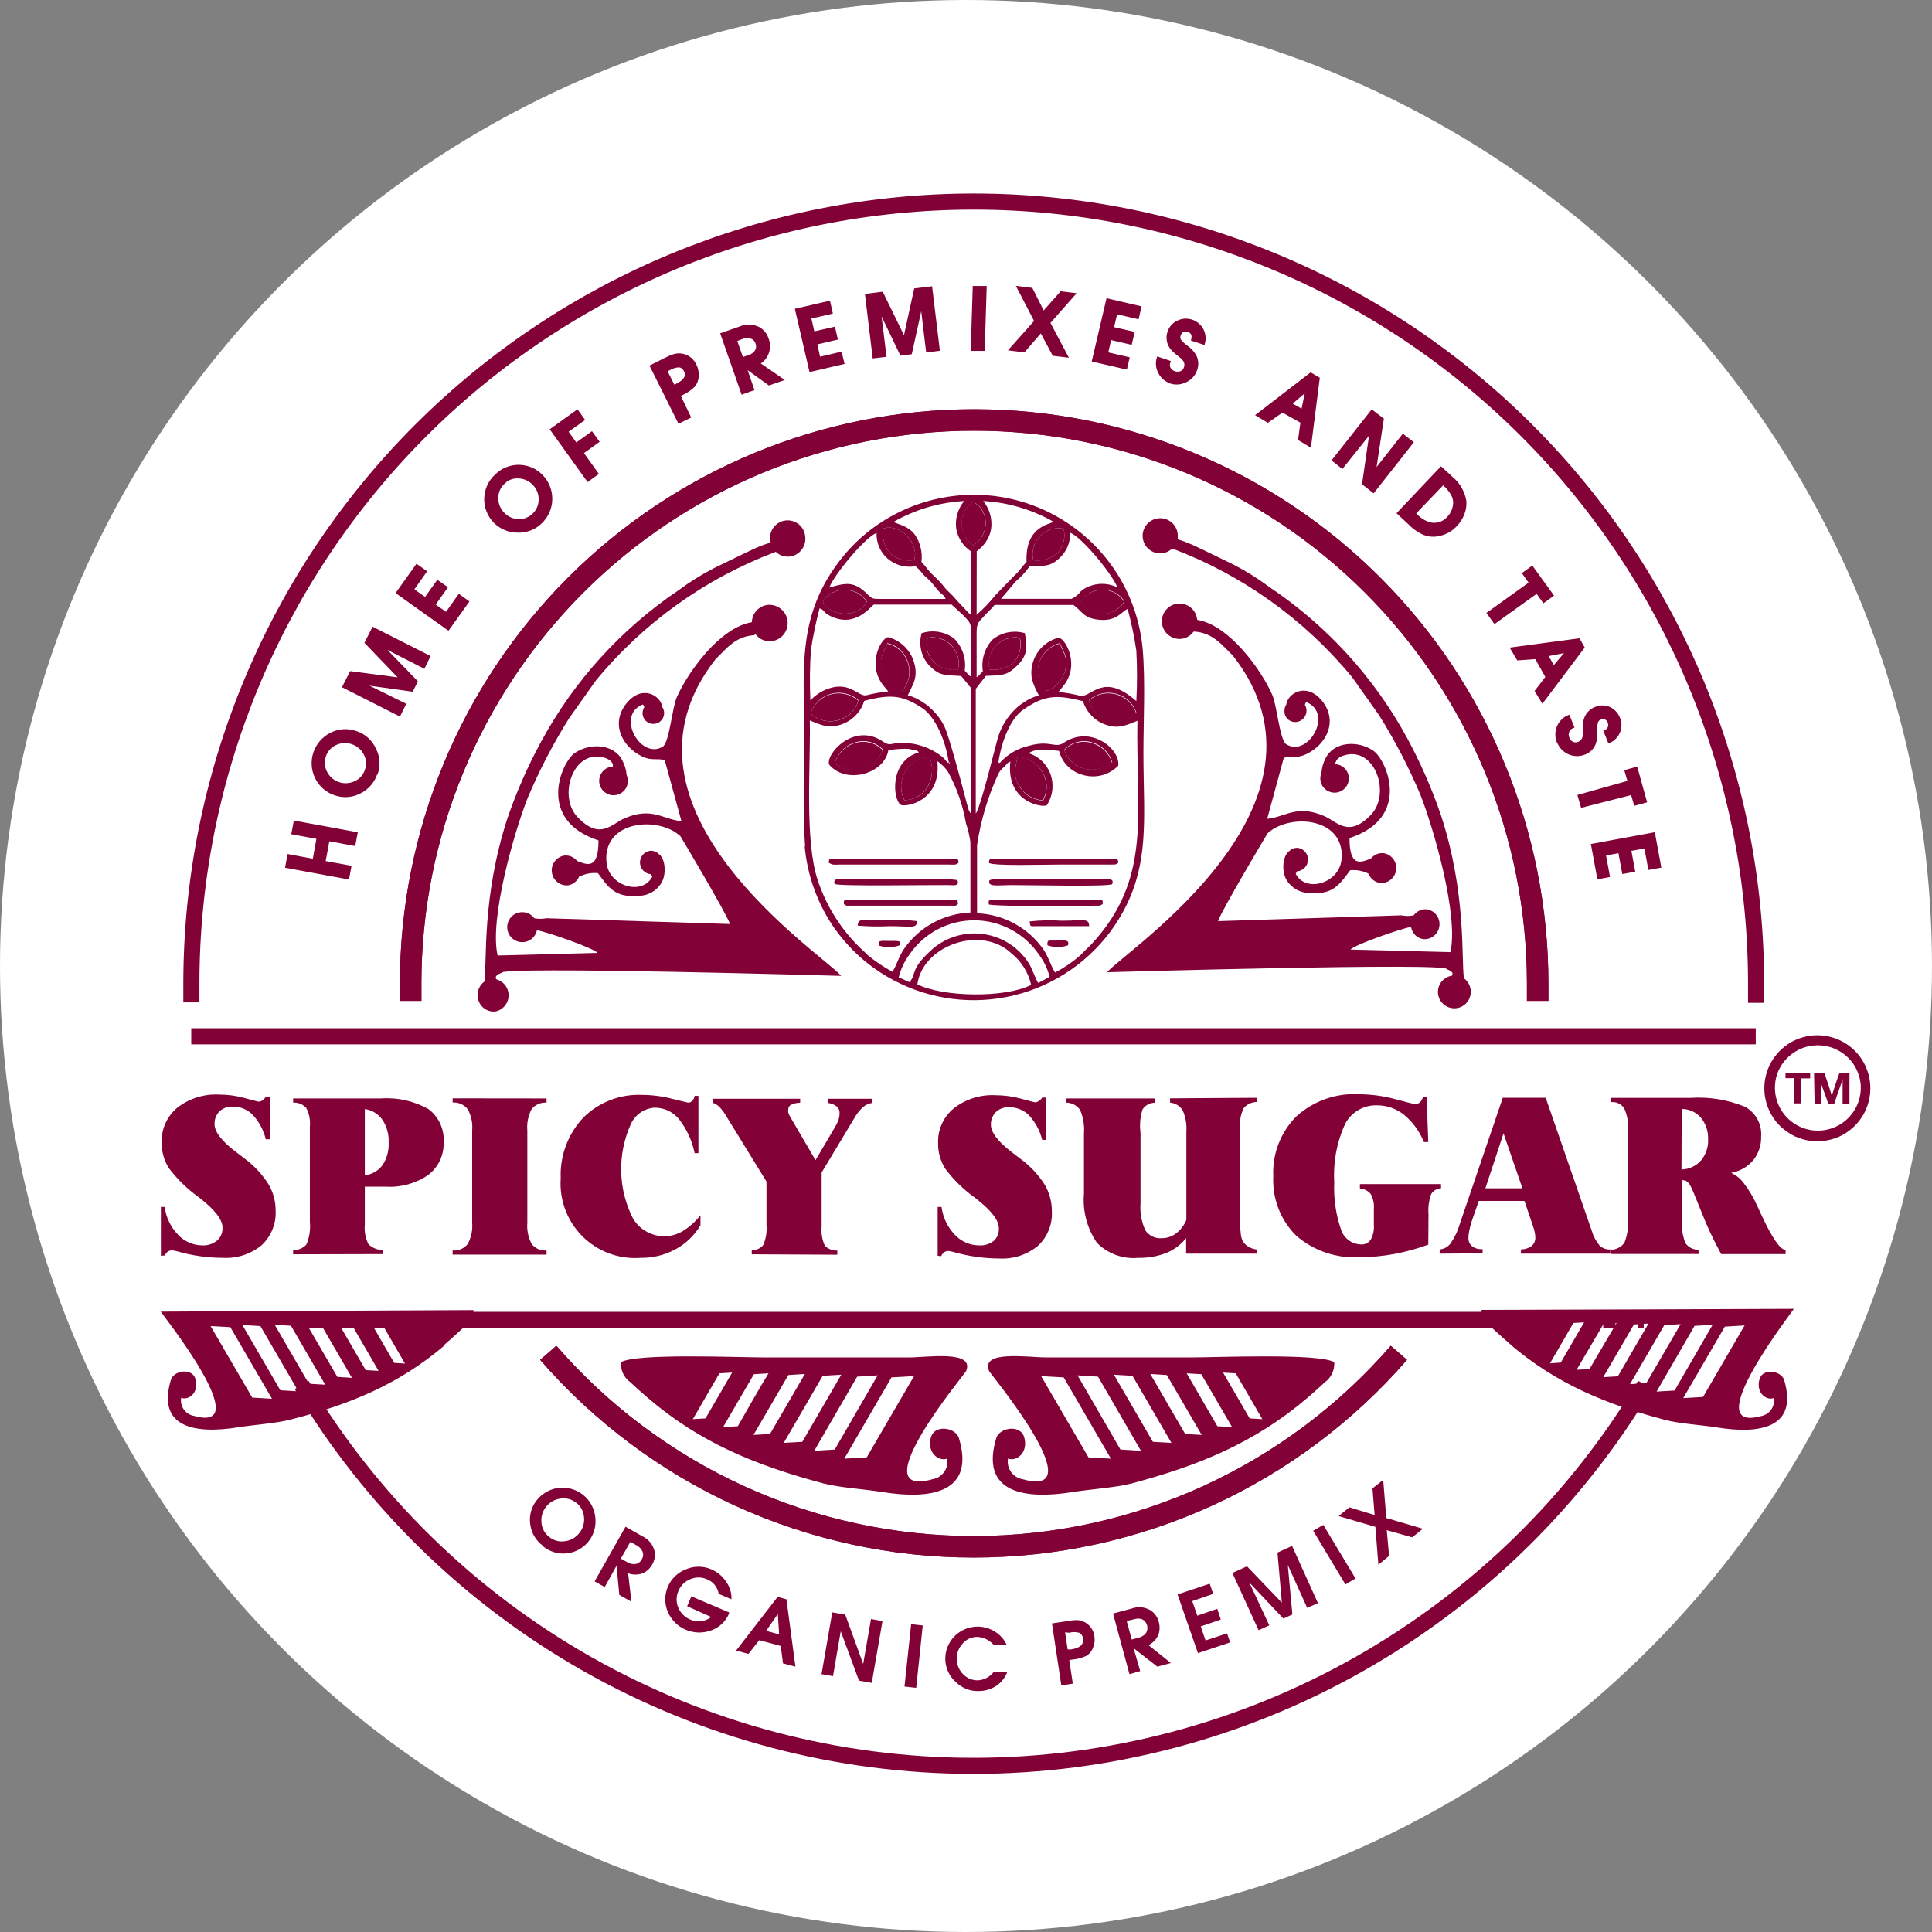 <svg xmlns="http://www.w3.org/2000/svg" fill="none" viewBox="0 0 180 180" height="180" width="180">
<rect x="0" y="0" width="180" height="180" fill="#808080" stroke="none"/>
<circle fill="white" r="90" cy="90" cx="90"></circle>
<g clip-path="url(#clip0_1279_51)">
<path stroke-miterlimit="22.93" stroke-width="2" stroke="#820136" d="M130.33 126.04C125.403 131.713 119.316 136.262 112.48 139.38C105.644 142.497 98.218 144.11 90.705 144.11C83.191 144.11 75.765 142.497 68.929 139.38C62.093 136.262 56.006 131.713 51.08 126.04M38.26 93.25C38.26 92.71 38.26 92.17 38.26 91.63C38.26 77.706 43.791 64.353 53.637 54.507C63.482 44.661 76.836 39.13 90.76 39.13C104.684 39.13 118.037 44.661 127.883 54.507C137.729 64.353 143.26 77.706 143.26 91.63C143.26 92.17 143.26 92.71 143.26 93.25"></path>
<path stroke-miterlimit="22.93" stroke-width="1.5" stroke="#820136" d="M153.26 129.03C146.788 139.851 137.62 148.809 126.651 155.029C115.683 161.249 103.289 164.519 90.68 164.519C78.071 164.519 65.677 161.249 54.709 155.029C43.74 148.809 34.573 139.851 28.1 129.03M17.83 93.39C17.83 92.82 17.83 92.25 17.83 91.67C17.83 72.338 25.509 53.798 39.179 40.129C52.849 26.459 71.388 18.78 90.72 18.78C110.052 18.78 128.592 26.459 142.261 40.129C155.931 53.798 163.61 72.338 163.61 91.67C163.61 92.26 163.61 92.84 163.61 93.43"></path>
<path fill="#820136" d="M156.7 110.03V113.55C156.634 114.325 156.747 115.105 157.03 115.83C157.171 116.021 157.355 116.176 157.567 116.282C157.779 116.388 158.013 116.442 158.25 116.44V116.83H150.11V116.44C150.351 116.431 150.586 116.367 150.799 116.255C151.012 116.142 151.197 115.983 151.34 115.79C151.628 115.063 151.741 114.279 151.67 113.5V105.24C151.73 104.553 151.605 103.863 151.31 103.24C151.178 103.049 150.997 102.896 150.786 102.797C150.575 102.699 150.342 102.658 150.11 102.68V102.29H157.46C159.211 102.169 160.967 102.453 162.59 103.12C163.078 103.391 163.478 103.795 163.742 104.286C164.006 104.778 164.123 105.334 164.08 105.89C164.107 106.692 163.844 107.476 163.34 108.1C162.813 108.721 162.083 109.135 161.28 109.27C161.765 109.49 162.183 109.835 162.49 110.27C162.962 110.889 163.361 111.56 163.68 112.27C163.78 112.49 163.92 112.8 164.11 113.2C165.11 115.36 165.87 116.44 166.36 116.45V116.84H160.36C159.649 115.55 159.024 114.213 158.49 112.84C157.91 111.4 157.59 110.62 157.49 110.48C157.417 110.329 157.311 110.196 157.18 110.09C157.08 110.005 156.952 109.959 156.82 109.96H156.66M156.66 108.96C157.005 108.953 157.345 108.874 157.658 108.73C157.971 108.585 158.251 108.378 158.48 108.12C158.944 107.56 159.18 106.846 159.14 106.12C159.164 105.393 158.922 104.682 158.46 104.12C158.238 103.867 157.964 103.665 157.657 103.527C157.35 103.389 157.017 103.318 156.68 103.32L156.66 108.96ZM134.13 116.8V116.41C134.325 116.391 134.513 116.334 134.685 116.241C134.857 116.149 135.008 116.022 135.13 115.87C135.524 115.306 135.821 114.681 136.01 114.02L140.01 102.28H144.01L148.3 114.67C148.448 115.175 148.696 115.644 149.03 116.05C149.164 116.175 149.321 116.271 149.493 116.333C149.665 116.395 149.848 116.421 150.03 116.41V116.8H141.7V116.41C142.058 116.408 142.408 116.297 142.7 116.09C142.82 115.986 142.914 115.854 142.973 115.706C143.032 115.558 143.055 115.399 143.04 115.24C143.037 115.082 143.017 114.924 142.98 114.77C142.939 114.572 142.883 114.378 142.81 114.19L142.03 111.89H137.77L137.08 113.89C136.99 114.19 136.93 114.46 136.88 114.7C136.834 114.914 136.81 115.132 136.81 115.35C136.805 115.492 136.832 115.633 136.889 115.763C136.946 115.893 137.032 116.008 137.14 116.1C137.391 116.296 137.703 116.395 138.02 116.38H138.13V116.77L134.13 116.8ZM138.39 110.71H141.84L140.08 105.59L138.39 110.71ZM133.07 115.96C132.026 116.341 130.953 116.636 129.86 116.84C128.821 117.029 127.767 117.126 126.71 117.13C124.545 117.264 122.413 116.546 120.77 115.13C120.043 114.41 119.476 113.544 119.107 112.589C118.738 111.634 118.576 110.612 118.63 109.59C118.579 108.561 118.744 107.534 119.115 106.573C119.485 105.612 120.052 104.739 120.78 104.01C121.567 103.297 122.487 102.748 123.488 102.394C124.489 102.04 125.55 101.889 126.61 101.95C127.745 101.955 128.874 102.106 129.97 102.4C131.12 102.71 131.73 102.86 131.81 102.86C131.984 102.875 132.156 102.821 132.29 102.71C132.433 102.558 132.537 102.372 132.59 102.17H132.91L133.07 106.4H132.66C132.269 105.416 131.636 104.546 130.82 103.87C130.11 103.295 129.224 102.981 128.31 102.98C127.696 102.958 127.088 103.111 126.557 103.421C126.026 103.73 125.594 104.184 125.31 104.73C124.54 106.428 124.196 108.289 124.31 110.15C124.239 111.622 124.446 113.095 124.92 114.49C125.036 114.896 125.277 115.255 125.61 115.516C125.942 115.776 126.348 115.925 126.77 115.94C126.95 115.959 127.131 115.929 127.294 115.853C127.458 115.778 127.598 115.659 127.7 115.51C127.933 115.086 128.037 114.603 128 114.12V112.65C128.043 112.157 127.938 111.663 127.7 111.23C127.576 111.084 127.423 110.964 127.251 110.878C127.079 110.792 126.892 110.742 126.7 110.73V110.32H134.26V110.71C134.074 110.716 133.892 110.768 133.731 110.862C133.57 110.957 133.436 111.09 133.34 111.25C133.125 111.849 133.04 112.486 133.09 113.12L133.07 115.96ZM117.07 102.28V102.67C116.838 102.674 116.609 102.729 116.4 102.831C116.191 102.933 116.006 103.079 115.86 103.26C115.582 103.856 115.468 104.515 115.53 105.17V113.66C115.526 114.094 115.55 114.529 115.6 114.96C115.621 115.212 115.692 115.457 115.81 115.68C115.944 115.875 116.118 116.038 116.32 116.16C116.551 116.292 116.806 116.377 117.07 116.41V116.8H110.51V115.35C110.026 115.961 109.393 116.437 108.67 116.73C107.836 117.055 106.945 117.211 106.05 117.19C105.342 117.257 104.629 117.165 103.961 116.921C103.293 116.677 102.688 116.287 102.19 115.78C101.273 114.434 100.85 112.813 100.99 111.19V105.62C101.05 104.865 100.926 104.107 100.63 103.41C100.484 103.199 100.288 103.026 100.06 102.908C99.831 102.789 99.577 102.728 99.32 102.73V102.34H107.61V102.74C107.38 102.738 107.154 102.793 106.951 102.902C106.748 103.01 106.576 103.168 106.45 103.36C106.225 104.067 106.16 104.815 106.26 105.55V112.1C106.194 112.968 106.348 113.838 106.71 114.63C106.878 114.879 107.109 115.078 107.38 115.206C107.651 115.335 107.952 115.388 108.25 115.36C108.736 115.36 109.207 115.198 109.59 114.9C110.009 114.574 110.333 114.143 110.53 113.65V105.45C110.581 104.766 110.464 104.079 110.19 103.45C110.064 103.246 109.891 103.074 109.686 102.949C109.481 102.824 109.25 102.749 109.01 102.73V102.33L117.07 102.28ZM87.36 117V112.45H87.72C87.847 113.419 88.277 114.322 88.95 115.03C89.243 115.345 89.597 115.596 89.991 115.769C90.385 115.941 90.81 116.03 91.24 116.03C91.726 116.059 92.206 115.91 92.59 115.61C92.753 115.46 92.879 115.274 92.96 115.068C93.042 114.863 93.076 114.641 93.06 114.42C93.06 113.693 92.36 112.783 90.96 111.69L90.87 111.61C89.8 110.856 88.855 109.938 88.07 108.89C87.622 108.182 87.389 107.358 87.4 106.52C87.375 105.903 87.492 105.289 87.744 104.725C87.995 104.161 88.374 103.663 88.85 103.27C89.96 102.403 91.344 101.967 92.75 102.04C93.551 102.042 94.348 102.15 95.12 102.36C95.94 102.58 96.37 102.7 96.43 102.7C96.555 102.692 96.676 102.651 96.78 102.58C96.909 102.497 97.018 102.388 97.1 102.26H97.47V106.2H97.1C96.89 105.35 96.47 104.567 95.88 103.92C95.635 103.672 95.342 103.477 95.019 103.346C94.695 103.215 94.349 103.152 94 103.16C93.777 103.149 93.554 103.182 93.344 103.26C93.134 103.337 92.942 103.456 92.78 103.61C92.627 103.767 92.507 103.953 92.428 104.158C92.349 104.362 92.312 104.581 92.32 104.8C92.32 105.51 93 106.38 94.32 107.39L95.08 107.97C95.966 108.62 96.725 109.427 97.32 110.35C97.769 111.11 98.004 111.977 98 112.86C98.032 113.46 97.932 114.06 97.705 114.617C97.479 115.173 97.132 115.673 96.69 116.08C95.68 116.909 94.395 117.326 93.09 117.25C91.67 117.246 90.257 117.047 88.89 116.66C88.726 116.613 88.559 116.576 88.39 116.55C88.238 116.545 88.088 116.587 87.96 116.67C87.84 116.764 87.747 116.888 87.69 117.03L87.36 117ZM70.04 116.86V116.47C70.243 116.48 70.445 116.443 70.63 116.361C70.816 116.279 70.98 116.156 71.11 116C71.369 115.395 71.472 114.735 71.41 114.08V110.08L67.72 104.08L67.65 103.95C67.19 103.22 66.78 102.83 66.42 102.76V102.37H74.55V102.74C74.264 102.74 73.981 102.801 73.72 102.92C73.635 102.959 73.562 103.023 73.513 103.103C73.463 103.183 73.438 103.276 73.44 103.37C73.425 103.466 73.425 103.564 73.44 103.66C73.479 103.778 73.529 103.892 73.59 104L75.98 108.09L77.83 104.95C77.953 104.745 78.053 104.527 78.13 104.3C78.189 104.109 78.219 103.91 78.22 103.71C78.227 103.591 78.206 103.473 78.159 103.363C78.112 103.254 78.041 103.157 77.95 103.08C77.706 102.896 77.415 102.785 77.11 102.76V102.37H81.26V102.76C80.942 102.803 80.642 102.939 80.4 103.15C80.084 103.438 79.817 103.775 79.61 104.15L76.55 109.24V114.24C76.486 114.863 76.589 115.491 76.85 116.06C77.001 116.212 77.183 116.331 77.382 116.408C77.582 116.486 77.796 116.52 78.01 116.51V116.9L70.04 116.86ZM65.26 114.15C64.706 115.094 63.904 115.869 62.94 116.39C61.944 116.931 60.824 117.207 59.69 117.19C58.697 117.266 57.699 117.127 56.764 116.782C55.829 116.438 54.98 115.896 54.273 115.194C53.566 114.492 53.019 113.646 52.668 112.713C52.317 111.781 52.171 110.784 52.24 109.79C52.196 108.759 52.357 107.73 52.714 106.761C53.071 105.793 53.617 104.906 54.32 104.15C55.038 103.431 55.898 102.869 56.845 102.5C57.792 102.132 58.805 101.965 59.82 102.01C60.761 102.015 61.699 102.136 62.61 102.37C63.61 102.61 64.07 102.73 64.12 102.73C64.192 102.731 64.263 102.716 64.329 102.686C64.394 102.657 64.453 102.614 64.5 102.56C64.616 102.431 64.693 102.271 64.72 102.1H65.07V107.44H64.72C64.486 106.285 63.986 105.199 63.26 104.27C62.989 103.935 62.646 103.665 62.257 103.48C61.867 103.295 61.441 103.199 61.01 103.2C60.524 103.226 60.054 103.388 59.654 103.667C59.255 103.946 58.942 104.332 58.75 104.78C58.136 106.158 57.837 107.656 57.873 109.164C57.909 110.672 58.281 112.153 58.96 113.5C59.184 113.885 59.483 114.222 59.837 114.492C60.193 114.761 60.597 114.958 61.029 115.07C61.46 115.183 61.909 115.209 62.35 115.147C62.792 115.085 63.217 114.937 63.6 114.71C64.237 114.315 64.799 113.811 65.26 113.22V114.15ZM50.92 102.34V102.73C50.657 102.712 50.394 102.757 50.152 102.861C49.91 102.966 49.697 103.126 49.53 103.33C49.207 103.944 49.068 104.639 49.13 105.33V113.91C49.071 114.602 49.213 115.297 49.54 115.91C49.703 116.115 49.915 116.276 50.156 116.379C50.397 116.482 50.659 116.524 50.92 116.5V116.89H42.17V116.5C42.434 116.525 42.7 116.485 42.945 116.382C43.189 116.279 43.404 116.117 43.57 115.91C43.905 115.3 44.051 114.604 43.99 113.91V105.33C44.054 104.636 43.908 103.939 43.57 103.33C43.403 103.123 43.189 102.96 42.945 102.853C42.701 102.747 42.435 102.701 42.17 102.72V102.33L50.92 102.34ZM27.31 116.86V116.47C27.54 116.478 27.768 116.436 27.98 116.348C28.193 116.26 28.383 116.128 28.54 115.96C28.829 115.293 28.942 114.563 28.87 113.84V104.98C28.933 104.373 28.814 103.76 28.53 103.22C28.376 103.053 28.187 102.922 27.976 102.837C27.765 102.753 27.537 102.716 27.31 102.73V102.34H35.49C37.036 102.229 38.581 102.577 39.93 103.34C40.406 103.701 40.783 104.176 41.028 104.722C41.273 105.267 41.377 105.864 41.33 106.46C41.348 107.037 41.229 107.61 40.982 108.131C40.735 108.653 40.368 109.108 39.91 109.46C38.762 110.252 37.383 110.639 35.99 110.56H33.99V114.06C33.926 114.7 34.044 115.344 34.33 115.92C34.503 116.09 34.708 116.225 34.932 116.316C35.157 116.407 35.398 116.452 35.64 116.45V116.84L27.31 116.86ZM33.99 109.5C34.316 109.465 34.631 109.362 34.915 109.199C35.199 109.035 35.446 108.814 35.64 108.55C36.051 107.926 36.25 107.186 36.21 106.44C36.245 105.693 36.042 104.954 35.63 104.33C35.442 104.058 35.199 103.829 34.916 103.656C34.634 103.484 34.318 103.373 33.99 103.33V109.5ZM14.99 117V112.45H15.34C15.47 113.42 15.904 114.323 16.58 115.03C16.871 115.344 17.224 115.595 17.616 115.767C18.008 115.939 18.432 116.029 18.86 116.03C19.371 116.055 19.872 115.883 20.26 115.55C20.421 115.398 20.546 115.213 20.628 115.007C20.709 114.802 20.744 114.581 20.73 114.36C20.73 113.633 20.03 112.723 18.63 111.63L18.53 111.55C17.465 110.79 16.52 109.873 15.73 108.83C15.287 108.12 15.055 107.298 15.06 106.46C15.039 105.844 15.158 105.23 15.409 104.667C15.66 104.104 16.037 103.606 16.51 103.21C17.619 102.343 19.005 101.907 20.41 101.98C21.211 101.981 22.008 102.088 22.78 102.3C23.6 102.52 24.04 102.64 24.09 102.64C24.219 102.634 24.344 102.592 24.45 102.52C24.573 102.434 24.678 102.325 24.76 102.2H25.13V106.14H24.76C24.558 105.287 24.137 104.502 23.54 103.86C23.295 103.612 23.002 103.417 22.679 103.286C22.355 103.155 22.009 103.092 21.66 103.1C21.437 103.09 21.214 103.124 21.005 103.201C20.795 103.279 20.603 103.397 20.44 103.55C20.288 103.707 20.17 103.894 20.093 104.099C20.015 104.303 19.98 104.522 19.99 104.74C19.99 105.45 20.66 106.32 21.99 107.33L22.75 107.91C23.636 108.56 24.395 109.367 24.99 110.29C25.447 111.047 25.685 111.916 25.68 112.8C25.71 113.4 25.608 113.999 25.381 114.555C25.155 115.111 24.81 115.611 24.37 116.02C23.359 116.847 22.074 117.264 20.77 117.19C19.35 117.187 17.937 116.988 16.57 116.6C16.403 116.551 16.233 116.515 16.06 116.49C15.908 116.485 15.758 116.527 15.63 116.61C15.51 116.704 15.417 116.828 15.36 116.97L14.99 117Z"></path>
<path stroke-linecap="round" stroke-miterlimit="22.93" stroke-width="0.21" stroke="#820136" d="M148.91 81.81L148.34 78.72L154.09 77.66L154.66 80.75L153.66 80.93L153.29 78.93L151.87 79.19L152.23 81.13L151.23 81.31L150.87 79.37L149.51 79.62L149.88 81.62L148.91 81.81ZM147.38 75.14L147.09 74.14L151.75 72.83L151.46 71.83L152.46 71.55L153.33 74.68L152.33 74.95L152.04 73.95L147.38 75.14ZM145.15 69.14C144.965 68.685 144.965 68.175 145.15 67.72C145.242 67.495 145.378 67.291 145.549 67.12C145.721 66.948 145.925 66.812 146.15 66.72L146.56 67.72C146.46 67.756 146.369 67.811 146.292 67.884C146.214 67.956 146.152 68.043 146.11 68.14C146.068 68.236 146.046 68.34 146.046 68.445C146.046 68.55 146.068 68.654 146.11 68.75C146.177 68.95 146.321 69.115 146.51 69.21C146.6 69.249 146.697 69.27 146.795 69.27C146.893 69.27 146.99 69.249 147.08 69.21C147.43 69.07 147.61 68.72 147.6 68.21C147.59 67.7 147.6 67.47 147.6 67.31C147.621 67.148 147.665 66.99 147.73 66.84C147.816 66.638 147.943 66.455 148.103 66.304C148.263 66.152 148.453 66.035 148.66 65.96C148.861 65.871 149.079 65.826 149.3 65.826C149.52 65.826 149.738 65.871 149.94 65.96C150.349 66.149 150.668 66.49 150.83 66.91C150.917 67.116 150.961 67.337 150.961 67.56C150.961 67.783 150.917 68.004 150.83 68.21C150.654 68.625 150.324 68.955 149.91 69.13L149.51 68.13C149.593 68.104 149.669 68.06 149.734 68.002C149.799 67.945 149.851 67.874 149.887 67.795C149.923 67.715 149.941 67.63 149.942 67.543C149.942 67.456 149.925 67.37 149.89 67.29C149.835 67.138 149.724 67.013 149.58 66.94C149.432 66.88 149.267 66.88 149.12 66.94C149.039 66.967 148.966 67.011 148.906 67.07C148.845 67.129 148.799 67.201 148.77 67.28C148.709 67.566 148.689 67.859 148.71 68.15C148.741 68.532 148.694 68.917 148.57 69.28C148.487 69.494 148.359 69.687 148.195 69.848C148.031 70.008 147.835 70.132 147.62 70.21C147.388 70.3 147.141 70.344 146.892 70.339C146.643 70.333 146.398 70.279 146.17 70.179C145.943 70.078 145.737 69.934 145.566 69.754C145.394 69.574 145.259 69.362 145.17 69.13L145.15 69.14ZM145.99 60.69L144.12 61.05L144.75 62.14L145.99 60.69ZM141.42 61.42L140.82 60.42L147.1 59.58L147.52 60.32L143.71 65.38L143.1 64.38L144.1 63.08L143.1 61.3L141.42 61.42ZM139.26 58L138.63 57.13L142.56 54.31L141.93 53.42L142.74 52.84L144.64 55.47L143.82 56.06L143.19 55.18L139.26 58ZM134.45 45.07L131.8 47.83L131.96 47.99C132.297 48.348 132.72 48.613 133.19 48.76C133.502 48.841 133.831 48.832 134.139 48.735C134.446 48.638 134.72 48.456 134.93 48.21C135.195 47.933 135.376 47.586 135.45 47.21C135.532 46.85 135.49 46.473 135.33 46.14C135.14 45.786 134.889 45.468 134.59 45.2L134.45 45.07ZM131.26 48.74L130.26 47.81L134.26 43.59L135.26 44.51C135.918 45.056 136.361 45.818 136.51 46.66C136.544 47.068 136.486 47.478 136.34 47.86C136.185 48.266 135.95 48.636 135.65 48.95C135.246 49.386 134.719 49.689 134.14 49.82C133.599 49.964 133.025 49.91 132.52 49.67C132.049 49.436 131.622 49.121 131.26 48.74ZM125.05 43.55L124.2 42.88L127.82 38.29L128.82 39.05L128.09 43.89L130.72 40.55L131.58 41.22L127.96 45.82L127.01 45.07L127.71 40.22L125.05 43.55ZM121.72 36.37L120.26 37.62L121.34 38.24L121.72 36.37ZM118.12 39.27L117.12 38.67L122.12 34.82L122.85 35.25L122.05 41.54L121.05 40.94L121.27 39.32L119.48 38.32L118.12 39.27ZM109.12 35.64C108.885 35.568 108.668 35.451 108.479 35.295C108.29 35.139 108.134 34.947 108.02 34.73C107.903 34.52 107.831 34.288 107.807 34.049C107.783 33.81 107.807 33.569 107.88 33.34L108.95 33.7C108.91 33.795 108.889 33.897 108.889 34C108.889 34.103 108.91 34.205 108.95 34.3C109.057 34.482 109.226 34.62 109.426 34.688C109.626 34.756 109.844 34.749 110.04 34.67C110.129 34.63 110.209 34.57 110.272 34.496C110.336 34.422 110.383 34.334 110.41 34.24C110.53 33.88 110.41 33.53 109.94 33.18C109.47 32.83 109.36 32.7 109.25 32.59C109.138 32.475 109.043 32.343 108.97 32.2C108.87 32.004 108.81 31.791 108.794 31.571C108.778 31.352 108.807 31.132 108.877 30.924C108.948 30.716 109.06 30.524 109.207 30.36C109.353 30.197 109.531 30.064 109.73 29.97C110.133 29.772 110.597 29.738 111.024 29.877C111.452 30.015 111.809 30.314 112.02 30.71C112.227 31.111 112.274 31.576 112.15 32.01L111.08 31.66C111.19 31.23 111.08 30.95 110.69 30.83C110.539 30.769 110.37 30.769 110.22 30.83C110.148 30.867 110.085 30.918 110.034 30.98C109.982 31.042 109.943 31.113 109.92 31.19C109.882 31.266 109.862 31.35 109.862 31.435C109.862 31.52 109.882 31.604 109.92 31.68C110.1 31.909 110.312 32.111 110.55 32.28C110.866 32.494 111.132 32.773 111.33 33.1C111.443 33.3 111.512 33.523 111.531 33.753C111.55 33.983 111.519 34.214 111.44 34.43C111.36 34.673 111.229 34.897 111.057 35.087C110.885 35.276 110.674 35.427 110.44 35.53C110.027 35.734 109.553 35.777 109.11 35.65L109.12 35.64ZM104.91 34.31L101.84 33.6L103.17 27.91L106.23 28.62L106 29.62L104 29.16L103.67 30.56L105.59 31L105.36 32L103.44 31.56L103.13 32.91L105.13 33.37L104.91 34.31ZM95.4 32.72L94.12 32.56L96.47 29.92L94.83 26.76L96.11 26.92L97.21 29.11L98.86 27.25L100.1 27.4L97.74 30.07L99.4 33.2L98.15 33.05L96.99 30.88L95.4 32.72ZM91.64 32.59H90.55L90.73 26.75H91.82L91.64 32.59ZM82.48 33.15L81.4 33.28L80.7 27.48L82.18 27.29L84.26 31.55L85.26 26.97L86.75 26.79L87.45 32.59L86.38 32.72L85.86 28.37L84.86 32.91L83.95 33.02L81.95 28.85L82.48 33.15ZM78.56 33.83L75.5 34.54L74.18 28.85L77.25 28.14L77.47 29.14L75.47 29.6L75.79 31L77.71 30.56L77.94 31.56L76.02 32.01L76.33 33.36L78.33 32.89L78.56 33.83ZM68.56 31.71L69.15 33.4L69.81 33.17C70.07 33.09 70.294 32.92 70.44 32.69C70.502 32.582 70.54 32.461 70.548 32.336C70.557 32.211 70.537 32.086 70.49 31.97C70.456 31.853 70.394 31.746 70.311 31.657C70.228 31.569 70.124 31.501 70.01 31.46C69.751 31.365 69.468 31.365 69.21 31.46L68.56 31.71ZM70.16 36.28L69.16 36.64L67.23 31.12L68.92 30.53C69.204 30.401 69.514 30.339 69.825 30.348C70.137 30.357 70.443 30.436 70.72 30.58C71.097 30.804 71.379 31.161 71.51 31.58C71.672 31.995 71.679 32.455 71.528 32.874C71.377 33.293 71.079 33.644 70.69 33.86L72.89 35.37L71.66 35.8L69.45 34.21L70.16 36.28ZM62.06 34.55L62.78 35.98L63.08 35.83C63.81 35.46 64.08 35.03 63.81 34.53C63.764 34.425 63.694 34.333 63.605 34.262C63.517 34.19 63.412 34.142 63.3 34.12C62.983 34.124 62.673 34.21 62.4 34.37L62.06 34.55ZM64.26 38.85L63.26 39.34L60.65 34.11L61.96 33.45C62.233 33.308 62.517 33.187 62.81 33.09C63.104 33.005 63.416 33.005 63.71 33.09C63.943 33.156 64.159 33.272 64.344 33.429C64.528 33.586 64.677 33.781 64.78 34C64.947 34.33 65.02 34.701 64.99 35.07C64.977 35.41 64.846 35.735 64.62 35.99C64.325 36.271 63.987 36.504 63.62 36.68L63.29 36.84L64.26 38.85ZM55.65 44.13L54.77 44.77L51.36 40.02L53.78 38.28L54.37 39.1L52.83 40.2L53.67 41.37L55.13 40.32L55.72 41.14L54.26 42.19L55.65 44.13ZM46.93 45C46.736 45.175 46.581 45.39 46.476 45.63C46.37 45.869 46.317 46.128 46.32 46.39C46.314 46.656 46.362 46.92 46.46 47.167C46.557 47.415 46.704 47.64 46.89 47.83C47.069 48.024 47.285 48.18 47.526 48.29C47.766 48.4 48.026 48.461 48.29 48.47C48.547 48.479 48.804 48.437 49.045 48.346C49.286 48.254 49.506 48.115 49.693 47.937C49.879 47.759 50.028 47.545 50.13 47.309C50.233 47.072 50.287 46.818 50.29 46.56C50.297 46.295 50.251 46.031 50.154 45.784C50.058 45.536 49.914 45.311 49.73 45.12C49.55 44.923 49.333 44.764 49.09 44.653C48.848 44.541 48.586 44.479 48.32 44.47C48.059 44.452 47.797 44.491 47.553 44.582C47.308 44.673 47.085 44.816 46.9 45H46.93ZM50.41 48.68C50.12 48.96 49.776 49.179 49.4 49.323C49.024 49.467 48.622 49.534 48.22 49.52C47.815 49.52 47.415 49.439 47.043 49.281C46.671 49.123 46.335 48.891 46.055 48.599C45.775 48.308 45.556 47.963 45.413 47.585C45.269 47.207 45.203 46.804 45.22 46.4C45.234 45.996 45.33 45.599 45.502 45.233C45.674 44.867 45.918 44.539 46.22 44.27C46.507 43.988 46.847 43.767 47.222 43.62C47.596 43.472 47.996 43.401 48.398 43.412C48.8 43.422 49.196 43.513 49.562 43.679C49.928 43.846 50.257 44.084 50.53 44.38C51.078 44.97 51.372 45.752 51.348 46.557C51.324 47.362 50.983 48.125 50.4 48.68H50.41ZM43.59 56.06L41.76 58.62L37 55.23L38.83 52.67L39.65 53.25L38.46 54.93L39.63 55.76L40.77 54.16L41.59 54.74L40.45 56.35L41.58 57.15L42.77 55.47L43.59 56.06ZM37.71 65.62L37.22 66.62L32 63.98L32.68 62.64L37.33 63.25L34.08 59.87L34.76 58.53L39.98 61.17L39.49 62.17L35.58 60.17L38.81 63.5L38.39 64.33L33.8 63.69L37.71 65.62ZM30.26 70.45C30.175 70.696 30.142 70.958 30.163 71.218C30.183 71.477 30.257 71.73 30.38 71.96C30.624 72.437 31.046 72.8 31.554 72.97C32.062 73.14 32.617 73.104 33.1 72.87C33.336 72.763 33.548 72.606 33.72 72.412C33.892 72.217 34.022 71.988 34.1 71.74C34.184 71.493 34.217 71.232 34.197 70.972C34.176 70.713 34.102 70.46 33.98 70.23C33.73 69.758 33.308 69.401 32.802 69.231C32.295 69.062 31.743 69.094 31.26 69.32C31.024 69.429 30.814 69.586 30.641 69.78C30.469 69.975 30.339 70.203 30.26 70.45ZM35.06 72.06C34.936 72.442 34.737 72.796 34.474 73.1C34.212 73.404 33.89 73.653 33.53 73.83C33.177 74.015 32.79 74.126 32.392 74.155C31.995 74.184 31.596 74.131 31.22 74C30.839 73.875 30.487 73.676 30.185 73.413C29.883 73.15 29.636 72.83 29.46 72.47C29.099 71.745 29.04 70.905 29.297 70.137C29.554 69.368 30.105 68.733 30.83 68.37C31.186 68.184 31.577 68.073 31.978 68.046C32.379 68.019 32.781 68.074 33.16 68.21C33.539 68.329 33.889 68.526 34.189 68.788C34.488 69.049 34.73 69.37 34.9 69.73C35.092 70.083 35.21 70.473 35.244 70.874C35.279 71.275 35.229 71.679 35.1 72.06H35.06ZM32.63 80.75L32.43 81.82L26.68 80.76L26.88 79.69L29.23 80.13L29.6 78.07L27.26 77.64L27.46 76.57L33.21 77.63L33.01 78.7L30.6 78.26L30.22 80.31L32.63 80.75Z"></path>
<path fill="#820136" d="M148.91 81.81L148.34 78.72L154.09 77.66L154.66 80.75L153.66 80.93L153.29 78.93L151.87 79.19L152.23 81.13L151.23 81.31L150.87 79.37L149.51 79.62L149.88 81.62L148.91 81.81ZM147.38 75.14L147.09 74.14L151.75 72.83L151.46 71.83L152.46 71.55L153.33 74.68L152.33 74.95L152.04 73.95L147.38 75.14ZM145.15 69.14C144.965 68.685 144.965 68.175 145.15 67.72C145.242 67.495 145.378 67.291 145.549 67.12C145.721 66.948 145.925 66.812 146.15 66.72L146.56 67.72C146.46 67.756 146.369 67.811 146.292 67.884C146.214 67.956 146.152 68.043 146.11 68.14C146.068 68.236 146.046 68.34 146.046 68.445C146.046 68.55 146.068 68.654 146.11 68.75C146.177 68.95 146.321 69.115 146.51 69.21C146.6 69.249 146.697 69.27 146.795 69.27C146.893 69.27 146.99 69.249 147.08 69.21C147.43 69.07 147.61 68.72 147.6 68.21C147.59 67.7 147.6 67.47 147.6 67.31C147.621 67.148 147.665 66.99 147.73 66.84C147.816 66.638 147.943 66.455 148.103 66.304C148.263 66.152 148.453 66.035 148.66 65.96C148.861 65.871 149.079 65.826 149.3 65.826C149.52 65.826 149.738 65.871 149.94 65.96C150.349 66.149 150.668 66.49 150.83 66.91C150.917 67.116 150.961 67.337 150.961 67.56C150.961 67.783 150.917 68.004 150.83 68.21C150.654 68.625 150.324 68.955 149.91 69.13L149.51 68.13C149.593 68.104 149.669 68.06 149.734 68.002C149.799 67.945 149.851 67.874 149.887 67.795C149.923 67.715 149.941 67.63 149.942 67.543C149.942 67.456 149.925 67.37 149.89 67.29C149.835 67.138 149.724 67.013 149.58 66.94C149.432 66.88 149.267 66.88 149.12 66.94C149.039 66.967 148.966 67.011 148.906 67.07C148.845 67.129 148.799 67.201 148.77 67.28C148.709 67.566 148.689 67.859 148.71 68.15C148.741 68.532 148.694 68.917 148.57 69.28C148.487 69.494 148.359 69.687 148.195 69.848C148.031 70.008 147.835 70.132 147.62 70.21C147.388 70.3 147.141 70.344 146.892 70.339C146.643 70.333 146.398 70.279 146.17 70.179C145.943 70.078 145.737 69.934 145.566 69.754C145.394 69.574 145.259 69.362 145.17 69.13L145.15 69.14ZM145.99 60.69L144.12 61.05L144.75 62.14L145.99 60.69ZM141.42 61.42L140.82 60.42L147.1 59.58L147.52 60.32L143.71 65.38L143.1 64.38L144.1 63.08L143.1 61.3L141.42 61.42ZM139.26 58L138.63 57.13L142.56 54.31L141.93 53.42L142.74 52.84L144.64 55.47L143.82 56.06L143.19 55.18L139.26 58ZM134.45 45.07L131.8 47.83L131.96 47.99C132.297 48.348 132.72 48.613 133.19 48.76C133.502 48.841 133.831 48.832 134.139 48.735C134.446 48.638 134.72 48.456 134.93 48.21C135.195 47.933 135.376 47.586 135.45 47.21C135.532 46.85 135.49 46.473 135.33 46.14C135.14 45.786 134.889 45.468 134.59 45.2L134.45 45.07ZM131.26 48.74L130.26 47.81L134.26 43.59L135.26 44.51C135.918 45.056 136.361 45.818 136.51 46.66C136.544 47.068 136.486 47.478 136.34 47.86C136.185 48.266 135.95 48.636 135.65 48.95C135.246 49.386 134.719 49.689 134.14 49.82C133.599 49.964 133.025 49.91 132.52 49.67C132.049 49.436 131.622 49.121 131.26 48.74ZM125.05 43.55L124.2 42.88L127.82 38.29L128.82 39.05L128.09 43.89L130.72 40.55L131.58 41.22L127.96 45.82L127.01 45.07L127.71 40.22L125.05 43.55ZM121.72 36.37L120.26 37.62L121.34 38.24L121.72 36.37ZM118.12 39.27L117.12 38.67L122.12 34.82L122.85 35.25L122.05 41.54L121.05 40.94L121.27 39.32L119.48 38.32L118.12 39.27ZM109.12 35.64C108.885 35.568 108.668 35.451 108.479 35.295C108.29 35.139 108.134 34.947 108.02 34.73C107.903 34.52 107.831 34.288 107.807 34.049C107.783 33.81 107.807 33.569 107.88 33.34L108.95 33.7C108.91 33.795 108.889 33.897 108.889 34C108.889 34.103 108.91 34.205 108.95 34.3C109.057 34.482 109.226 34.62 109.426 34.688C109.626 34.756 109.844 34.749 110.04 34.67C110.129 34.63 110.209 34.57 110.272 34.496C110.336 34.422 110.383 34.334 110.41 34.24C110.53 33.88 110.41 33.53 109.94 33.18C109.47 32.83 109.36 32.7 109.25 32.59C109.138 32.475 109.043 32.343 108.97 32.2C108.87 32.004 108.81 31.791 108.794 31.571C108.778 31.352 108.807 31.132 108.877 30.924C108.948 30.716 109.06 30.524 109.207 30.36C109.353 30.197 109.531 30.064 109.73 29.97C110.133 29.772 110.597 29.738 111.024 29.877C111.452 30.015 111.809 30.314 112.02 30.71C112.227 31.111 112.274 31.576 112.15 32.01L111.08 31.66C111.19 31.23 111.08 30.95 110.69 30.83C110.539 30.769 110.37 30.769 110.22 30.83C110.148 30.867 110.085 30.918 110.034 30.98C109.982 31.042 109.943 31.113 109.92 31.19C109.882 31.266 109.862 31.35 109.862 31.435C109.862 31.52 109.882 31.604 109.92 31.68C110.1 31.909 110.312 32.111 110.55 32.28C110.866 32.494 111.132 32.773 111.33 33.1C111.443 33.3 111.512 33.523 111.531 33.753C111.55 33.983 111.519 34.214 111.44 34.43C111.36 34.673 111.229 34.897 111.057 35.087C110.885 35.276 110.674 35.427 110.44 35.53C110.027 35.734 109.553 35.777 109.11 35.65L109.12 35.64ZM104.91 34.31L101.84 33.6L103.17 27.91L106.23 28.62L106 29.62L104 29.16L103.67 30.56L105.59 31L105.36 32L103.44 31.56L103.13 32.91L105.13 33.37L104.91 34.31ZM95.4 32.72L94.12 32.56L96.47 29.92L94.83 26.76L96.11 26.92L97.21 29.11L98.86 27.25L100.1 27.4L97.74 30.07L99.4 33.2L98.15 33.05L96.99 30.88L95.4 32.72ZM91.64 32.59H90.55L90.73 26.75H91.82L91.64 32.59ZM82.48 33.15L81.4 33.28L80.7 27.48L82.18 27.29L84.26 31.55L85.26 26.97L86.75 26.79L87.45 32.59L86.38 32.72L85.86 28.37L84.86 32.91L83.95 33.02L81.95 28.85L82.48 33.15ZM78.56 33.83L75.5 34.54L74.18 28.85L77.25 28.14L77.47 29.14L75.47 29.6L75.79 31L77.71 30.56L77.94 31.56L76.02 32.01L76.33 33.36L78.33 32.89L78.56 33.83ZM68.56 31.71L69.15 33.4L69.81 33.17C70.07 33.09 70.294 32.92 70.44 32.69C70.502 32.582 70.54 32.461 70.548 32.336C70.557 32.211 70.537 32.086 70.49 31.97C70.456 31.853 70.394 31.746 70.311 31.657C70.228 31.569 70.124 31.501 70.01 31.46C69.751 31.365 69.468 31.365 69.21 31.46L68.56 31.71ZM70.16 36.28L69.16 36.64L67.23 31.12L68.92 30.53C69.204 30.401 69.514 30.339 69.825 30.348C70.137 30.357 70.443 30.436 70.72 30.58C71.097 30.804 71.379 31.161 71.51 31.58C71.672 31.995 71.679 32.455 71.528 32.874C71.377 33.293 71.079 33.644 70.69 33.86L72.89 35.37L71.66 35.8L69.45 34.21L70.16 36.28ZM62.06 34.55L62.78 35.98L63.08 35.83C63.81 35.46 64.08 35.03 63.81 34.53C63.764 34.425 63.694 34.333 63.605 34.262C63.517 34.19 63.412 34.142 63.3 34.12C62.983 34.124 62.673 34.21 62.4 34.37L62.06 34.55ZM64.26 38.85L63.26 39.34L60.65 34.11L61.96 33.45C62.233 33.308 62.517 33.187 62.81 33.09C63.104 33.005 63.416 33.005 63.71 33.09C63.943 33.156 64.159 33.272 64.344 33.429C64.528 33.586 64.677 33.781 64.78 34C64.947 34.33 65.02 34.701 64.99 35.07C64.977 35.41 64.846 35.735 64.62 35.99C64.325 36.271 63.987 36.504 63.62 36.68L63.29 36.84L64.26 38.85ZM55.65 44.13L54.77 44.77L51.36 40.02L53.78 38.28L54.37 39.1L52.83 40.2L53.67 41.37L55.13 40.32L55.72 41.14L54.26 42.19L55.65 44.13ZM46.93 45C46.736 45.175 46.581 45.39 46.476 45.63C46.37 45.869 46.317 46.128 46.32 46.39C46.314 46.656 46.362 46.92 46.46 47.167C46.557 47.415 46.704 47.64 46.89 47.83C47.069 48.024 47.285 48.18 47.526 48.29C47.766 48.4 48.026 48.461 48.29 48.47C48.547 48.479 48.804 48.437 49.045 48.346C49.286 48.254 49.506 48.115 49.693 47.937C49.879 47.759 50.028 47.545 50.13 47.309C50.233 47.072 50.287 46.818 50.29 46.56C50.297 46.295 50.251 46.031 50.154 45.784C50.058 45.536 49.914 45.311 49.73 45.12C49.55 44.923 49.333 44.764 49.09 44.653C48.848 44.541 48.586 44.479 48.32 44.47C48.059 44.452 47.797 44.491 47.553 44.582C47.308 44.673 47.085 44.816 46.9 45H46.93ZM50.41 48.68C50.12 48.96 49.776 49.179 49.4 49.323C49.024 49.467 48.622 49.534 48.22 49.52C47.815 49.52 47.415 49.439 47.043 49.281C46.671 49.123 46.335 48.891 46.055 48.599C45.775 48.308 45.556 47.963 45.413 47.585C45.269 47.207 45.203 46.804 45.22 46.4C45.234 45.996 45.33 45.599 45.502 45.233C45.674 44.867 45.918 44.539 46.22 44.27C46.507 43.988 46.847 43.767 47.222 43.62C47.596 43.472 47.996 43.401 48.398 43.412C48.8 43.422 49.196 43.513 49.562 43.679C49.928 43.846 50.257 44.084 50.53 44.38C51.078 44.97 51.372 45.752 51.348 46.557C51.324 47.362 50.983 48.125 50.4 48.68H50.41ZM43.59 56.06L41.76 58.62L37 55.23L38.83 52.67L39.65 53.25L38.46 54.93L39.63 55.76L40.77 54.16L41.59 54.74L40.45 56.35L41.58 57.15L42.77 55.47L43.59 56.06ZM37.71 65.62L37.22 66.62L32 63.98L32.68 62.64L37.33 63.25L34.08 59.87L34.76 58.53L39.98 61.17L39.49 62.17L35.58 60.17L38.81 63.5L38.39 64.33L33.8 63.69L37.71 65.62ZM30.26 70.45C30.175 70.696 30.142 70.958 30.163 71.218C30.183 71.477 30.257 71.73 30.38 71.96C30.624 72.437 31.046 72.8 31.554 72.97C32.062 73.14 32.617 73.104 33.1 72.87C33.336 72.763 33.548 72.606 33.72 72.412C33.892 72.217 34.022 71.988 34.1 71.74C34.184 71.493 34.217 71.232 34.197 70.972C34.176 70.713 34.102 70.46 33.98 70.23C33.73 69.758 33.308 69.401 32.802 69.231C32.295 69.062 31.743 69.094 31.26 69.32C31.024 69.429 30.814 69.586 30.641 69.78C30.469 69.975 30.339 70.203 30.26 70.45ZM35.06 72.06C34.936 72.442 34.737 72.796 34.474 73.1C34.212 73.404 33.89 73.653 33.53 73.83C33.177 74.015 32.79 74.126 32.392 74.155C31.995 74.184 31.596 74.131 31.22 74C30.839 73.875 30.487 73.676 30.185 73.413C29.883 73.15 29.636 72.83 29.46 72.47C29.099 71.745 29.04 70.905 29.297 70.137C29.554 69.368 30.105 68.733 30.83 68.37C31.186 68.184 31.577 68.073 31.978 68.046C32.379 68.019 32.781 68.074 33.16 68.21C33.539 68.329 33.889 68.526 34.189 68.788C34.488 69.049 34.73 69.37 34.9 69.73C35.092 70.083 35.21 70.473 35.244 70.874C35.279 71.275 35.229 71.679 35.1 72.06H35.06ZM32.63 80.75L32.43 81.82L26.68 80.76L26.88 79.69L29.23 80.13L29.6 78.07L27.26 77.64L27.46 76.57L33.21 77.63L33.01 78.7L30.6 78.26L30.22 80.31L32.63 80.75Z"></path>
<path fill="#820136" d="M74.97 78.86C75.21 81.457 76.082 83.957 77.51 86.14C77.841 86.637 78.202 87.115 78.59 87.57C79.72 88.917 81.073 90.06 82.59 90.95C85.957 92.954 89.947 93.643 93.792 92.884C97.637 92.126 101.066 89.973 103.42 86.84C107.35 81.5 106.53 76.69 106.53 70.21C106.53 67.16 106.72 63.44 106.46 60.47C106.226 57.878 105.356 55.385 103.926 53.211C102.496 51.037 100.551 49.25 98.264 48.009C95.977 46.768 93.419 46.111 90.817 46.097C88.215 46.084 85.65 46.713 83.35 47.93C81.261 49.026 79.449 50.581 78.05 52.48C74.15 57.72 74.94 62.72 74.94 69.11C74.94 72.21 74.77 75.83 75.01 78.86M83.26 48.62C85.268 47.469 87.518 46.804 89.83 46.68C89.535 47.038 89.317 47.452 89.19 47.898C89.062 48.343 89.028 48.81 89.09 49.27C89.166 49.691 89.326 50.093 89.559 50.452C89.793 50.811 90.095 51.12 90.45 51.36V57.28C90.375 57.234 90.307 57.177 90.25 57.11L89.25 56.05C88.6 55.27 88.36 55.15 88.08 54.82C87.734 54.367 87.346 53.948 86.92 53.57C86.51 53.21 86.25 52.75 85.85 52.35C85.963 51.448 85.739 50.536 85.22 49.79C84.54 48.93 83.66 48.88 83.26 48.62ZM91 51.36C91.344 51.107 91.642 50.795 91.88 50.44C92.114 50.087 92.271 49.688 92.34 49.27C92.402 48.81 92.369 48.343 92.242 47.897C92.114 47.452 91.896 47.037 91.6 46.68C93.911 46.804 96.161 47.469 98.17 48.62L97.53 48.86C96.02 49.46 95.58 50.75 95.64 52.35C95.22 52.78 94.95 53.25 94.51 53.62L92.73 55.46C92.207 56.118 91.624 56.728 90.99 57.28L91 51.36ZM90.72 50.81C90.396 50.601 90.127 50.319 89.934 49.986C89.74 49.654 89.628 49.28 89.607 48.896C89.585 48.512 89.655 48.128 89.81 47.776C89.965 47.424 90.202 47.113 90.5 46.87C90.68 46.72 90.5 46.87 90.72 46.73L91.21 47.15C91.351 47.266 91.464 47.413 91.54 47.58C91.831 48.125 91.907 48.761 91.751 49.359C91.596 49.958 91.22 50.476 90.7 50.81H90.72ZM82.26 49.25C83.83 48.7 85.68 50.6 85.17 52.19C83.26 52.43 82.1 51.16 82.26 49.25ZM96.26 52.19C96.17 51.795 96.18 51.384 96.288 50.994C96.396 50.604 96.6 50.247 96.881 49.956C97.162 49.664 97.51 49.447 97.896 49.324C98.282 49.2 98.692 49.175 99.09 49.25C99.194 49.654 99.194 50.078 99.089 50.483C98.984 50.887 98.778 51.258 98.49 51.56C98.183 51.816 97.826 52.004 97.442 52.113C97.058 52.221 96.655 52.248 96.26 52.19ZM77.26 54.74C77.81 53.38 80.73 49.94 81.67 49.66C81.652 50.103 81.732 50.544 81.905 50.952C82.078 51.36 82.339 51.725 82.67 52.02C83.025 52.332 83.446 52.559 83.901 52.686C84.357 52.812 84.835 52.834 85.3 52.75C85.578 52.999 85.832 53.273 86.06 53.57C86.31 53.84 86.53 53.96 86.78 54.26C87.03 54.56 87.22 54.81 87.48 55.1C87.74 55.39 87.97 55.43 88.1 55.8H82.1C81.25 55.8 81.3 55.8 80.83 55.38C79.61 54.14 78.85 54.28 77.26 54.74ZM95.94 52.74C97.25 52.74 97.86 52.8 98.7 52C99.03 51.705 99.291 51.34 99.464 50.932C99.637 50.524 99.718 50.083 99.7 49.64C100.65 49.92 103.54 53.33 104.11 54.73C103.348 54.351 102.467 54.29 101.66 54.56C101.284 54.664 100.941 54.86 100.66 55.13C100.447 55.421 100.161 55.649 99.83 55.79H93.26L94.62 54.18C95.115 53.764 95.555 53.287 95.93 52.76L95.94 52.74ZM76.67 56.05C76.888 55.694 77.198 55.404 77.568 55.21C77.938 55.016 78.353 54.926 78.77 54.95C79.169 54.948 79.562 55.048 79.912 55.241C80.262 55.433 80.557 55.712 80.77 56.05C79.87 57.69 77.26 57.38 76.66 56.07L76.67 56.05ZM100.67 56.05C100.89 55.696 101.201 55.408 101.57 55.214C101.939 55.021 102.353 54.93 102.77 54.95C103.171 54.938 103.568 55.034 103.92 55.227C104.271 55.421 104.565 55.705 104.77 56.05C104.432 56.586 103.896 56.969 103.279 57.115C102.662 57.26 102.012 57.158 101.47 56.83L100.67 56.05ZM85.87 58.98C85.718 59.496 85.701 60.043 85.82 60.568C85.939 61.093 86.19 61.579 86.55 61.98C87.55 62.98 87.91 62.88 89.55 62.98L90.47 64.1V75.79C90.32 75.63 90.47 75.87 90.24 75.44C90.24 75.38 90.14 75.1 90.12 75.01C90.04 74.72 89.97 74.46 89.89 74.15C89.59 72.97 88.38 68.46 88 67.71C87.681 67.047 87.232 66.455 86.68 65.97C86.501 65.777 86.292 65.614 86.06 65.49C85.618 65.157 85.115 64.916 84.58 64.78C84.94 63.9 85.72 63.1 85.04 61.36C84.835 60.873 84.521 60.439 84.123 60.092C83.724 59.745 83.251 59.495 82.74 59.36C82.08 59.45 80.74 61.91 82.29 63.85L82.76 64.42C82.068 64.486 81.383 64.607 80.71 64.78C79.92 64.92 79.12 63.33 76.91 64.26C76.375 64.492 75.895 64.832 75.5 65.26C75.431 63.69 75.448 62.118 75.55 60.55C75.749 59.243 76.02 57.948 76.36 56.67C76.78 56.86 76.55 56.77 76.89 57.08C77.047 57.221 77.226 57.335 77.42 57.42C79.77 58.53 81.16 56.42 81.42 56.33H88.66L89.75 57.33C90.11 57.75 90.48 57.92 90.48 58.75C90.48 60.17 90.48 61.63 90.48 63.05C90.48 63.05 90.41 62.97 90.4 62.99C90.39 63.01 90.34 62.99 90.32 62.94L90.14 62.76L89.88 62.48C89.96 61.937 89.912 61.382 89.738 60.861C89.564 60.339 89.27 59.866 88.88 59.48C88.451 59.161 87.951 58.951 87.424 58.868C86.896 58.784 86.356 58.83 85.85 59L85.87 58.98ZM91.59 62.52L91.22 62.92C91.153 62.989 91.075 63.047 90.99 63.09C90.99 61.7 90.99 60.29 90.99 58.9C90.99 57.97 91.25 57.9 91.66 57.43C92.07 56.96 92.34 56.78 92.66 56.36H100C100.81 56.92 100.91 57.57 102.3 57.73C104.05 57.94 104.48 56.97 105.06 56.73C105.405 58.007 105.675 59.302 105.87 60.61C105.955 62.179 105.955 63.751 105.87 65.32C102.76 62.57 101.68 65 100.67 64.83C99.993 64.657 99.305 64.536 98.61 64.47L99.03 63.96C100.69 61.96 99.26 59.48 98.63 59.41C97.811 59.619 97.1 60.127 96.637 60.834C96.175 61.541 95.993 62.396 96.13 63.23C96.284 63.775 96.506 64.299 96.79 64.79C96.281 64.923 95.8 65.147 95.37 65.45C95.169 65.575 94.979 65.716 94.8 65.87C93.817 66.74 93.135 67.899 92.85 69.18C92.68 69.77 91.33 75.3 90.91 75.8V64.18L91.85 62.97C93.39 62.9 93.77 62.97 94.74 62.04C95.71 61.11 95.74 60.35 95.48 58.99C94.969 58.84 94.43 58.815 93.907 58.918C93.385 59.02 92.895 59.248 92.48 59.58C92.112 59.973 91.838 60.445 91.68 60.959C91.523 61.474 91.485 62.018 91.57 62.55L91.59 62.52ZM89.24 62.36C88.834 62.429 88.417 62.401 88.024 62.277C87.631 62.154 87.273 61.939 86.98 61.65C86.694 61.363 86.49 61.005 86.389 60.613C86.289 60.221 86.296 59.809 86.41 59.42C86.811 59.34 87.226 59.362 87.617 59.485C88.007 59.607 88.36 59.826 88.644 60.12C88.928 60.415 89.133 60.777 89.241 61.172C89.348 61.566 89.355 61.982 89.26 62.38L89.24 62.36ZM92.19 62.36C92.1 61.965 92.109 61.554 92.218 61.164C92.326 60.774 92.53 60.417 92.811 60.126C93.092 59.834 93.441 59.617 93.826 59.494C94.212 59.37 94.622 59.345 95.02 59.42C95.126 59.824 95.126 60.249 95.021 60.653C94.916 61.058 94.709 61.428 94.42 61.73C94.112 61.992 93.752 62.185 93.365 62.297C92.977 62.409 92.569 62.437 92.17 62.38L92.19 62.36ZM84.03 64.36C83.615 64.237 83.237 64.017 82.925 63.718C82.614 63.419 82.379 63.049 82.24 62.64C81.8 61.35 82.35 60.78 82.68 59.92C83.116 60.017 83.519 60.225 83.851 60.525C84.182 60.825 84.43 61.206 84.57 61.63C84.747 62.099 84.788 62.609 84.689 63.1C84.59 63.592 84.355 64.046 84.01 64.41L84.03 64.36ZM97.4 64.36C97.085 64.013 96.865 63.591 96.763 63.134C96.66 62.676 96.679 62.201 96.816 61.753C96.953 61.305 97.204 60.9 97.545 60.579C97.886 60.258 98.305 60.031 98.76 59.92C99.08 60.79 99.64 61.34 99.19 62.64C99.057 63.061 98.823 63.443 98.507 63.752C98.191 64.061 97.804 64.287 97.38 64.41L97.4 64.36ZM75.54 66.43C75.684 65.998 75.933 65.608 76.264 65.296C76.595 64.983 76.998 64.758 77.438 64.639C77.877 64.52 78.34 64.512 78.783 64.615C79.227 64.718 79.638 64.929 79.98 65.23C79.876 65.657 79.663 66.049 79.362 66.369C79.06 66.688 78.68 66.923 78.26 67.05C77.794 67.213 77.293 67.246 76.81 67.146C76.328 67.046 75.881 66.815 75.52 66.48L75.54 66.43ZM101.46 65.23C101.801 64.929 102.211 64.718 102.654 64.614C103.097 64.511 103.559 64.519 103.998 64.638C104.436 64.757 104.839 64.983 105.169 65.296C105.5 65.608 105.747 65.998 105.89 66.43C105.532 66.758 105.093 66.984 104.618 67.084C104.143 67.185 103.65 67.156 103.19 67C102.778 66.881 102.403 66.662 102.097 66.361C101.792 66.061 101.566 65.689 101.44 65.28L101.46 65.23ZM88.41 70.95L88.52 71.2L88.29 71.05C88.13 70.89 88.01 70.7 87.82 70.54C86.72 69.647 85.336 69.178 83.92 69.22C83.07 69.22 82.92 69.53 82.32 69.13C79.57 67.18 76.85 70.32 77.26 71.25C78.87 73.12 82.41 72.09 82.77 69.88C83.261 69.814 83.755 69.774 84.25 69.76C84.47 69.76 84.72 69.76 84.92 69.83C85.56 69.92 85.46 69.97 85.61 70.09C82.79 70.95 83.21 74.53 83.92 74.98C84.33 75.23 87.73 74.7 87.33 70.92C87.725 71.185 88.065 71.524 88.33 71.92C89.148 73.416 89.713 75.038 90 76.72C90.189 77.283 90.326 77.862 90.41 78.45V85.02C89.189 85.068 87.995 85.398 86.923 85.984C85.85 86.57 84.929 87.397 84.23 88.4C83.77 89.05 83.55 89.91 83.15 90.54C82.329 90.095 81.552 89.572 80.83 88.98C80.62 88.79 80.6 88.72 80.39 88.55C78.462 86.761 77.018 84.515 76.19 82.02C74.95 78.33 75.53 71.35 75.45 67.12C76.59 67.59 77.33 67.95 78.66 67.39C79.102 67.196 79.497 66.909 79.818 66.548C80.139 66.188 80.379 65.762 80.52 65.3C83.01 64.64 84.14 64.76 86.03 66.04C87.18 66.92 88.08 68.94 88.39 71L88.41 70.95ZM93.15 71.05L92.94 71.21L93.03 70.95C93.33 68.95 94.19 66.9 95.33 66.12C97.23 64.81 98.33 64.66 100.9 65.33C101.038 65.779 101.269 66.194 101.578 66.549C101.886 66.903 102.265 67.19 102.69 67.39C104.03 67.99 104.82 67.63 105.97 67.15C105.81 75.72 107.41 81.83 101.66 88C101.31 88.37 101.05 88.56 100.66 89C99.937 89.625 99.145 90.165 98.3 90.61C97.9 89.98 97.67 89.12 97.22 88.47C96.52 87.466 95.596 86.638 94.522 86.052C93.448 85.465 92.253 85.136 91.03 85.09V78.74C91.373 76.429 92.046 74.179 93.03 72.06C93.16 71.829 93.333 71.626 93.54 71.46C93.86 71.18 93.73 71.12 94.13 70.96C93.71 74.75 97.13 75.27 97.53 75.02C97.815 74.58 97.991 74.078 98.044 73.556C98.096 73.034 98.022 72.508 97.83 72.02C97.655 71.582 97.385 71.189 97.039 70.869C96.693 70.549 96.28 70.31 95.83 70.17C96.239 69.924 96.713 69.809 97.19 69.84C97.685 69.853 98.179 69.894 98.67 69.96C98.802 70.487 99.072 70.97 99.451 71.36C99.831 71.75 100.306 72.033 100.83 72.18C101.413 72.366 102.037 72.385 102.631 72.235C103.225 72.085 103.765 71.771 104.19 71.33C104.29 70.24 103.19 69.26 102.44 68.94C101.925 68.686 101.353 68.573 100.78 68.612C100.208 68.651 99.656 68.84 99.18 69.16C98.28 69.81 97.9 68.89 95.8 69.5C94.764 69.74 93.83 70.3 93.13 71.1L93.15 71.05ZM77.79 71.05C77.917 70.62 78.146 70.227 78.458 69.905C78.769 69.583 79.154 69.341 79.58 69.2C80.037 69.036 80.532 69.007 81.006 69.117C81.479 69.227 81.911 69.471 82.25 69.82C82.113 70.225 81.884 70.592 81.58 70.892C81.276 71.193 80.906 71.418 80.5 71.55C80.044 71.712 79.555 71.757 79.078 71.68C78.601 71.603 78.151 71.407 77.77 71.11L77.79 71.05ZM99.18 69.82C99.518 69.471 99.95 69.227 100.423 69.117C100.897 69.007 101.392 69.036 101.85 69.2C102.275 69.336 102.66 69.576 102.971 69.897C103.281 70.218 103.508 70.61 103.63 71.04C101.89 72.25 99.8 71.74 99.16 69.88L99.18 69.82ZM84.26 74.55C84.049 74.138 83.946 73.68 83.96 73.218C83.973 72.755 84.103 72.304 84.337 71.905C84.572 71.506 84.903 71.173 85.3 70.936C85.697 70.699 86.147 70.567 86.61 70.55C86.784 70.984 86.861 71.45 86.835 71.917C86.809 72.383 86.681 72.838 86.46 73.25C86.24 73.641 85.921 73.967 85.534 74.195C85.148 74.424 84.708 74.546 84.26 74.55ZM94.83 70.55C95.279 70.563 95.719 70.688 96.108 70.913C96.497 71.138 96.824 71.457 97.06 71.84C97.33 72.241 97.486 72.709 97.508 73.192C97.531 73.675 97.421 74.155 97.19 74.58C96.753 74.568 96.325 74.448 95.946 74.23C95.567 74.011 95.249 73.702 95.02 73.33C94.32 72.32 94.62 71.45 94.8 70.47L94.83 70.55ZM84.83 91.55L83.73 91.05C83.925 90.286 84.264 89.566 84.73 88.93C85.4 87.948 86.299 87.145 87.35 86.59C88.401 86.035 89.571 85.744 90.76 85.744C91.948 85.744 93.119 86.035 94.17 86.59C95.22 87.145 96.12 87.948 96.79 88.93C97.258 89.55 97.598 90.257 97.79 91.01L96.73 91.58C96.52 91.3 96.15 90.24 95.91 89.84C95.458 89.101 94.852 88.468 94.133 87.985C93.414 87.502 92.599 87.181 91.743 87.043C90.888 86.906 90.013 86.955 89.179 87.187C88.345 87.42 87.57 87.83 86.91 88.39C84.75 90.32 85.43 90.64 84.78 91.45L84.83 91.55ZM85.46 91.78C85.88 88.14 91.37 86.11 94.24 88.83C95.165 89.57 95.811 90.604 96.07 91.76C93.7 92.98 87.85 92.93 85.41 91.68L85.46 91.78Z" clip-rule="evenodd" fill-rule="evenodd"></path>
<path fill="#820136" d="M94.8 70.47C94.62 71.47 94.32 72.32 94.99 73.25C95.213 73.632 95.529 73.951 95.909 74.178C96.288 74.405 96.718 74.533 97.16 74.55C97.392 74.125 97.502 73.645 97.479 73.162C97.456 72.678 97.301 72.211 97.03 71.81C96.795 71.427 96.468 71.108 96.078 70.883C95.689 70.658 95.25 70.533 94.8 70.52" clip-rule="evenodd" fill-rule="evenodd"></path>
<path fill="#820136" d="M77.769 71.11C78.143 71.414 78.587 71.619 79.061 71.707C79.534 71.794 80.022 71.761 80.48 71.61C80.886 71.478 81.256 71.253 81.56 70.953C81.864 70.652 82.093 70.285 82.23 69.88C81.891 69.531 81.459 69.287 80.986 69.177C80.512 69.067 80.017 69.096 79.559 69.26C79.134 69.401 78.749 69.643 78.438 69.965C78.126 70.287 77.897 70.68 77.769 71.11Z" clip-rule="evenodd" fill-rule="evenodd"></path>
<path fill="#820136" d="M75.519 66.48C75.877 66.808 76.317 67.034 76.791 67.134C77.266 67.235 77.76 67.206 78.219 67.05C78.638 66.93 79.018 66.704 79.323 66.394C79.627 66.084 79.847 65.7 79.96 65.28C79.618 64.979 79.206 64.768 78.763 64.665C78.319 64.562 77.857 64.57 77.418 64.689C76.978 64.808 76.575 65.033 76.243 65.346C75.912 65.658 75.664 66.048 75.519 66.48Z" clip-rule="evenodd" fill-rule="evenodd"></path>
<path fill="#820136" d="M84.01 64.41C84.343 64.049 84.569 63.602 84.664 63.121C84.759 62.639 84.72 62.141 84.55 61.68C84.41 61.256 84.163 60.875 83.831 60.575C83.5 60.276 83.097 60.067 82.66 59.97C82.33 60.83 81.78 61.4 82.22 62.69C82.359 63.099 82.594 63.469 82.906 63.768C83.218 64.067 83.596 64.287 84.01 64.41Z" clip-rule="evenodd" fill-rule="evenodd"></path>
<path fill="#820136" d="M84.26 74.55C84.712 74.543 85.154 74.416 85.54 74.183C85.927 73.949 86.244 73.617 86.46 73.22C86.682 72.808 86.81 72.353 86.836 71.887C86.862 71.42 86.785 70.954 86.61 70.52C86.148 70.537 85.698 70.669 85.3 70.906C84.903 71.143 84.572 71.477 84.338 71.875C84.104 72.274 83.974 72.725 83.96 73.188C83.947 73.65 84.05 74.108 84.26 74.52" clip-rule="evenodd" fill-rule="evenodd"></path>
<path fill="#820136" d="M101.44 65.28C101.557 65.696 101.777 66.077 102.079 66.386C102.382 66.695 102.757 66.924 103.17 67.05C103.63 67.205 104.123 67.235 104.598 67.134C105.073 67.034 105.513 66.808 105.87 66.48C105.728 66.048 105.48 65.658 105.15 65.346C104.82 65.033 104.417 64.807 103.978 64.688C103.539 64.569 103.078 64.561 102.635 64.664C102.192 64.768 101.782 64.979 101.44 65.28Z" clip-rule="evenodd" fill-rule="evenodd"></path>
<path fill="#820136" d="M97.38 64.41C97.795 64.289 98.174 64.069 98.486 63.77C98.798 63.47 99.032 63.1 99.17 62.69C99.62 61.39 99.06 60.84 98.74 59.97C98.285 60.081 97.866 60.308 97.525 60.629C97.185 60.95 96.933 61.355 96.796 61.803C96.659 62.251 96.641 62.727 96.743 63.184C96.845 63.641 97.065 64.063 97.38 64.41Z" clip-rule="evenodd" fill-rule="evenodd"></path>
<path fill="#820136" d="M99.16 69.88C99.8 71.74 101.89 72.25 103.61 71.1C103.488 70.67 103.262 70.278 102.951 69.957C102.641 69.636 102.256 69.396 101.83 69.26C101.373 69.096 100.877 69.067 100.404 69.177C99.93 69.287 99.499 69.531 99.16 69.88Z" clip-rule="evenodd" fill-rule="evenodd"></path>
<path fill="#820136" d="M77.77 82.36C78.22 82.59 86.49 82.44 88.29 82.46C88.87 82.46 89.41 82.6 89.2 82.01C88.69 81.77 80.2 81.91 78.32 81.91C77.91 81.91 77.62 81.91 77.77 82.36Z" clip-rule="evenodd" fill-rule="evenodd"></path>
<path fill="#820136" d="M92.19 82.01C91.95 82.68 92.97 82.46 94.31 82.46C95.88 82.46 103.39 82.63 103.62 82.37C103.78 81.94 103.49 81.91 103.08 81.91H92.88C92.48 81.91 92.49 81.91 92.19 82.01Z" clip-rule="evenodd" fill-rule="evenodd"></path>
<path fill="#820136" d="M92.14 80.4C92.58 80.7 97.35 80.55 98.69 80.55H103.62C104.03 80.55 103.89 80.55 104.18 80.4C104.18 79.88 104.01 80 103.41 80H92.78C92.34 80 92.13 79.94 92.14 80.4Z" clip-rule="evenodd" fill-rule="evenodd"></path>
<path fill="#820136" d="M82.26 49.25C82.1 51.16 83.26 52.43 85.17 52.19C85.68 50.6 83.83 48.7 82.26 49.25Z" clip-rule="evenodd" fill-rule="evenodd"></path>
<path fill="#820136" d="M76.66 56.07C77.21 57.38 79.87 57.69 80.75 56.07C80.538 55.732 80.243 55.453 79.893 55.261C79.543 55.068 79.15 54.968 78.75 54.97C78.334 54.947 77.918 55.036 77.549 55.23C77.179 55.424 76.868 55.714 76.65 56.07" clip-rule="evenodd" fill-rule="evenodd"></path>
<path fill="#820136" d="M77.26 80.4C77.6 80.63 77.8 80.55 78.26 80.55H88.45C88.86 80.55 88.98 80.63 89.3 80.4C89.3 79.99 89.21 80 88.77 80H77.99C77.46 80 77.19 79.88 77.22 80.4" clip-rule="evenodd" fill-rule="evenodd"></path>
<path fill="#820136" d="M90.7 50.81C91.217 50.473 91.588 49.953 91.74 49.355C91.892 48.757 91.813 48.123 91.52 47.58C91.444 47.413 91.331 47.266 91.19 47.15L90.7 46.73C90.44 46.87 90.7 46.73 90.48 46.87C90.182 47.113 89.945 47.424 89.79 47.776C89.635 48.128 89.565 48.512 89.587 48.896C89.608 49.28 89.72 49.654 89.914 49.986C90.107 50.319 90.376 50.601 90.7 50.81Z" clip-rule="evenodd" fill-rule="evenodd"></path>
<path fill="#820136" d="M100.65 56.07L101.43 56.85C101.972 57.178 102.622 57.281 103.239 57.135C103.856 56.989 104.392 56.606 104.73 56.07C104.525 55.725 104.231 55.441 103.88 55.248C103.528 55.054 103.131 54.958 102.73 54.97C102.314 54.95 101.899 55.041 101.53 55.234C101.161 55.428 100.85 55.716 100.63 56.07" clip-rule="evenodd" fill-rule="evenodd"></path>
<path fill="#820136" d="M92.17 62.38C92.565 62.437 92.968 62.41 93.352 62.302C93.736 62.193 94.094 62.005 94.4 61.75C94.69 61.449 94.897 61.078 95.002 60.673C95.107 60.269 95.106 59.844 95 59.44C94.603 59.365 94.192 59.391 93.807 59.514C93.421 59.637 93.072 59.854 92.791 60.146C92.511 60.437 92.307 60.794 92.198 61.184C92.09 61.574 92.08 61.985 92.17 62.38Z" clip-rule="evenodd" fill-rule="evenodd"></path>
<path fill="#820136" d="M96.26 52.19C96.655 52.248 97.058 52.221 97.442 52.113C97.827 52.004 98.184 51.816 98.49 51.56C98.778 51.258 98.984 50.887 99.089 50.483C99.194 50.079 99.194 49.654 99.09 49.25C98.692 49.175 98.282 49.201 97.897 49.324C97.511 49.447 97.162 49.664 96.881 49.956C96.601 50.248 96.397 50.604 96.288 50.994C96.18 51.385 96.17 51.795 96.26 52.19Z" clip-rule="evenodd" fill-rule="evenodd"></path>
<path fill="#820136" d="M89.26 62.38C89.35 61.985 89.341 61.574 89.232 61.184C89.124 60.794 88.92 60.437 88.639 60.146C88.359 59.854 88.01 59.637 87.624 59.514C87.238 59.391 86.828 59.365 86.43 59.44C86.317 59.829 86.31 60.241 86.41 60.633C86.51 61.025 86.714 61.383 87 61.67C87.294 61.959 87.652 62.174 88.045 62.297C88.438 62.421 88.854 62.449 89.26 62.38Z" clip-rule="evenodd" fill-rule="evenodd"></path>
<path fill="#820136" d="M92.17 84.28C93.67 84.49 100.17 84.38 102.17 84.38C102.59 84.38 102.45 84.38 102.74 84.23C102.74 83.78 102.74 83.84 102.17 83.84H92.64C92.15 83.84 92.04 83.84 92.14 84.28" clip-rule="evenodd" fill-rule="evenodd"></path>
<path fill="#820136" d="M78.62 84.23C78.92 84.42 78.77 84.38 79.19 84.38H88.72C89.1 84.38 88.97 84.43 89.25 84.23C89.25 83.83 89.16 83.84 88.72 83.84H79.19C78.68 83.84 78.6 83.77 78.62 84.23Z" clip-rule="evenodd" fill-rule="evenodd"></path>
<path fill="#820136" d="M82.92 86.29C84.92 86.29 85.39 86.56 85.46 85.82C84.466 85.688 83.46 85.665 82.46 85.75C80.46 85.75 79.94 85.47 79.91 86.24C80.908 86.323 81.91 86.34 82.91 86.29" clip-rule="evenodd" fill-rule="evenodd"></path>
<path fill="#820136" d="M95.93 85.82C95.99 86.38 95.93 86.29 96.61 86.29H101.47C101.47 85.5 100.93 85.78 98.91 85.78C97.91 85.714 96.906 85.737 95.91 85.85" clip-rule="evenodd" fill-rule="evenodd"></path>
<path fill="#820136" d="M97.59 88.07C98.211 88.29 98.889 88.29 99.51 88.07C99.64 87.5 99.24 87.63 98.15 87.63C97.68 87.63 97.56 87.56 97.59 88.03" clip-rule="evenodd" fill-rule="evenodd"></path>
<path fill="#820136" d="M82.36 88.22C82.848 88.296 83.348 88.244 83.81 88.07C83.81 87.68 83.98 87.72 83.47 87.66C83.33 87.66 82.87 87.66 82.7 87.66C82.15 87.66 81.76 87.56 81.88 88.1L82.36 88.22Z" clip-rule="evenodd" fill-rule="evenodd"></path>
<path fill="#820136" d="M88.26 71.1L88.5 71.26L88.38 71.01L88.26 71.1Z" clip-rule="evenodd" fill-rule="evenodd"></path>
<path fill="#820136" d="M93.13 71.1L93.01 71.01L92.92 71.27L93.13 71.1Z" clip-rule="evenodd" fill-rule="evenodd"></path>
<path stroke-miterlimit="22.93" stroke-width="1.5" stroke="#820136" d="M140.9 122.97H28.26M150.51 122.97H149.37M153.14 122.97H152.62M17.82 96.55H163.58"></path>
<path fill="#820136" d="M70.26 59.18C68.47 59.29 67.63 60.5 66.68 61.4C55.73 75.34 76.77 88.97 78.37 90.92C78.37 90.92 46.37 89.99 46.73 90.64C46.18 90.83 46.12 91.04 46.24 91.24C46.576 91.329 46.873 91.53 47.081 91.81C47.289 92.09 47.395 92.432 47.384 92.78C47.372 93.128 47.243 93.462 47.017 93.727C46.791 93.993 46.482 94.173 46.14 94.24C45.942 94.258 45.744 94.237 45.555 94.177C45.366 94.118 45.191 94.022 45.039 93.894C44.888 93.767 44.763 93.611 44.672 93.435C44.581 93.259 44.526 93.067 44.51 92.87C44.476 92.6 44.516 92.325 44.625 92.075C44.734 91.825 44.908 91.609 45.13 91.45C45.39 89.55 44.88 83.57 47.28 76.23C48.123 73.766 49.174 71.377 50.42 69.09C53.486 63.426 57.878 58.588 63.22 54.99C64.268 54.21 65.378 53.518 66.54 52.92C68.03 52.21 69.04 51.69 70.43 51.05C70.862 50.857 71.306 50.694 71.76 50.56C71.754 50.487 71.754 50.413 71.76 50.34C71.73 50.123 71.745 49.902 71.802 49.69C71.859 49.479 71.959 49.281 72.094 49.108C72.229 48.936 72.397 48.792 72.589 48.686C72.781 48.579 72.992 48.513 73.21 48.489C73.428 48.466 73.648 48.486 73.858 48.55C74.068 48.613 74.263 48.717 74.432 48.857C74.6 48.997 74.739 49.17 74.84 49.364C74.941 49.559 75.002 49.772 75.02 49.99C75.047 50.208 75.032 50.428 74.974 50.64C74.916 50.851 74.817 51.049 74.682 51.222C74.547 51.395 74.38 51.54 74.189 51.648C73.998 51.755 73.787 51.824 73.57 51.85C73.335 51.877 73.098 51.851 72.875 51.775C72.652 51.699 72.448 51.574 72.28 51.41C65.735 53.873 59.953 58.011 55.51 63.41L53.02 66.92C51.54 69.28 50.253 71.754 49.17 74.32C47.9 77.52 45.58 85.63 46.36 89.02L55.67 88.78C55.26 88.3 50.8 86.78 50.11 86.69H50.02C49.949 87.002 49.775 87.28 49.524 87.479C49.274 87.677 48.963 87.784 48.644 87.782C48.324 87.78 48.015 87.668 47.768 87.466C47.52 87.264 47.35 86.983 47.284 86.671C47.218 86.358 47.261 86.032 47.406 85.748C47.551 85.463 47.789 85.236 48.08 85.105C48.372 84.974 48.699 84.947 49.008 85.028C49.318 85.109 49.59 85.293 49.78 85.55C50.156 85.624 50.543 85.624 50.92 85.55L68.01 86.09C67.71 85.15 63.4 77.9 63.38 77.89L63.16 77.72L63.06 77.64L62.85 77.49C60.41 76.05 56.12 76.82 56.51 80.39C56.75 82.58 59.85 83.48 60.77 81.67C60.734 81.594 60.694 81.521 60.65 81.45C60.382 81.432 60.13 81.316 59.942 81.125C59.753 80.934 59.641 80.681 59.626 80.413C59.611 80.145 59.695 79.881 59.862 79.671C60.028 79.46 60.266 79.318 60.53 79.27C60.678 79.252 60.83 79.268 60.971 79.317C61.113 79.365 61.243 79.445 61.35 79.55C61.99 79.93 62.14 81.49 61.58 82.33C61.354 82.678 61.044 82.964 60.679 83.162C60.313 83.359 59.905 83.462 59.49 83.46C57.33 83.66 56.68 82.69 55.71 81.35C55.14 81.29 54.565 81.39 54.05 81.64H53.97C53.88 81.866 53.732 82.064 53.541 82.214C53.349 82.363 53.121 82.459 52.88 82.49C52.522 82.51 52.17 82.391 51.896 82.159C51.623 81.927 51.449 81.599 51.411 81.242C51.372 80.886 51.472 80.528 51.69 80.243C51.907 79.958 52.226 79.767 52.58 79.71C52.802 79.687 53.028 79.721 53.234 79.808C53.44 79.896 53.621 80.034 53.76 80.21C54.76 80.61 55.76 81.01 55.76 78.3C49.96 76.41 52.29 71.04 53.53 70.17C54.98 69.17 57.22 69.3 57.99 70.87C58.212 71.281 58.345 71.734 58.38 72.2C58.445 72.346 58.486 72.501 58.5 72.66C58.518 72.922 58.458 73.184 58.329 73.413C58.199 73.641 58.005 73.827 57.771 73.946C57.537 74.066 57.273 74.113 57.011 74.084C56.75 74.054 56.504 73.948 56.302 73.779C56.101 73.611 55.953 73.386 55.878 73.134C55.803 72.882 55.804 72.614 55.881 72.363C55.957 72.111 56.106 71.888 56.308 71.72C56.511 71.552 56.758 71.448 57.02 71.42H57.1C57.1 71.37 57.1 71.31 57.1 71.24C56.99 70.82 56.49 70.62 56.1 70.54C53.36 69.94 51.98 74.2 53.8 76.12C55.9 78.33 56.97 76.77 58.19 76.24C60.74 75.15 61.72 76.33 63.49 76.51L61.93 70.82C61.12 70.61 60.73 70.91 59.83 70.48C57.94 69.57 56.83 67.37 58.41 65.48C59.85 63.74 61.59 64.83 61.7 65.87C61.794 66.007 61.852 66.165 61.87 66.33C61.884 66.461 61.872 66.594 61.836 66.721C61.799 66.848 61.737 66.966 61.654 67.069C61.572 67.172 61.47 67.258 61.354 67.322C61.238 67.385 61.111 67.426 60.98 67.44C60.848 67.454 60.715 67.443 60.589 67.406C60.462 67.369 60.343 67.308 60.24 67.225C60.137 67.142 60.051 67.04 59.988 66.924C59.924 66.808 59.884 66.681 59.87 66.55C59.848 66.312 59.904 66.074 60.03 65.87C59.994 65.786 59.951 65.705 59.9 65.63C57.3 66.63 59.72 70.9 61.8 69.53C62.38 68.97 62.62 65.98 63.05 64.97C64.05 62.68 67.05 58.45 70.05 57.97C70.058 57.572 70.21 57.191 70.476 56.896C70.742 56.6 71.105 56.41 71.5 56.36C71.948 56.311 72.397 56.442 72.749 56.724C73.1 57.006 73.326 57.417 73.375 57.865C73.424 58.313 73.293 58.763 73.01 59.114C72.728 59.466 72.318 59.691 71.87 59.74C71.587 59.769 71.301 59.723 71.042 59.607C70.782 59.491 70.557 59.309 70.39 59.08" clip-rule="evenodd" fill-rule="evenodd"></path>
<path fill="#820136" d="M111.26 58.84C113.05 58.95 113.89 60.16 114.85 61.06C125.79 75 104.75 88.63 103.15 90.58C103.15 90.58 135.15 89.65 134.79 90.3C135.34 90.49 135.4 90.7 135.28 90.9C134.996 90.941 134.729 91.061 134.51 91.246C134.29 91.431 134.128 91.675 134.04 91.948C133.953 92.222 133.944 92.514 134.015 92.793C134.086 93.071 134.233 93.323 134.441 93.522C134.649 93.72 134.908 93.856 135.19 93.913C135.471 93.971 135.763 93.948 136.032 93.848C136.301 93.748 136.536 93.574 136.711 93.346C136.886 93.118 136.993 92.846 137.02 92.56C137.049 92.289 137.005 92.015 136.895 91.766C136.784 91.517 136.61 91.301 136.39 91.14C136.13 89.24 136.64 83.26 134.24 75.92C133.396 73.458 132.349 71.07 131.11 68.78C128.029 63.114 123.62 58.279 118.26 54.69C117.212 53.907 116.102 53.212 114.94 52.61C113.45 51.9 112.44 51.38 111.06 50.74C110.627 50.55 110.183 50.387 109.73 50.25V50.03C109.752 49.709 109.679 49.389 109.52 49.109C109.361 48.83 109.124 48.603 108.837 48.457C108.55 48.311 108.227 48.253 107.907 48.29C107.588 48.327 107.286 48.456 107.039 48.663C106.793 48.87 106.613 49.145 106.522 49.453C106.43 49.762 106.432 50.09 106.526 50.398C106.619 50.706 106.802 50.979 107.05 51.184C107.298 51.389 107.601 51.516 107.92 51.55C108.155 51.573 108.392 51.544 108.615 51.467C108.838 51.389 109.041 51.264 109.21 51.1C115.753 53.566 121.535 57.703 125.98 63.1L128.47 66.61C129.95 68.97 131.237 71.444 132.32 74.01C133.59 77.21 135.91 85.32 135.13 88.71L125.82 88.47C126.23 88 130.69 86.47 131.38 86.38L131.48 86.43C131.537 86.708 131.68 86.96 131.888 87.152C132.096 87.344 132.359 87.466 132.64 87.5C132.998 87.52 133.35 87.401 133.624 87.169C133.897 86.937 134.071 86.609 134.109 86.252C134.148 85.896 134.048 85.538 133.83 85.253C133.613 84.968 133.294 84.777 132.94 84.72C132.704 84.698 132.467 84.738 132.251 84.837C132.035 84.935 131.849 85.088 131.71 85.28C131.335 85.36 130.946 85.36 130.57 85.28L113.48 85.82C113.78 84.88 118.09 77.63 118.11 77.62L118.33 77.45L118.43 77.37L118.65 77.22C121.09 75.78 125.38 76.55 124.98 80.13C124.74 82.31 121.64 83.21 120.72 81.41C120.756 81.331 120.796 81.254 120.84 81.18C121.108 81.162 121.36 81.046 121.548 80.855C121.737 80.664 121.849 80.411 121.864 80.143C121.878 79.875 121.795 79.611 121.628 79.401C121.462 79.19 121.224 79.048 120.96 79C120.811 78.982 120.66 78.998 120.518 79.047C120.377 79.095 120.247 79.175 120.14 79.28C119.5 79.67 119.35 81.22 119.91 82.06C120.137 82.408 120.447 82.695 120.812 82.894C121.176 83.093 121.585 83.198 122 83.2C124.16 83.39 124.81 82.42 125.79 81.08C126.36 81.022 126.934 81.123 127.45 81.37L127.52 81.43C127.61 81.655 127.759 81.852 127.95 81.999C128.142 82.147 128.37 82.241 128.61 82.27C128.968 82.29 129.32 82.171 129.594 81.939C129.867 81.707 130.041 81.379 130.079 81.022C130.118 80.666 130.018 80.308 129.8 80.023C129.583 79.738 129.264 79.547 128.91 79.49C128.688 79.467 128.462 79.501 128.256 79.589C128.05 79.676 127.869 79.814 127.73 79.99C126.73 80.39 125.73 80.79 125.73 78.08C131.54 76.19 129.2 70.82 127.96 69.95C126.51 68.95 124.27 69.08 123.5 70.65C123.279 71.064 123.15 71.521 123.12 71.99C123.008 72.247 122.98 72.533 123.04 72.807C123.1 73.081 123.245 73.329 123.454 73.515C123.663 73.702 123.926 73.817 124.205 73.846C124.484 73.874 124.765 73.813 125.007 73.673C125.25 73.532 125.441 73.318 125.555 73.062C125.669 72.805 125.698 72.52 125.64 72.245C125.582 71.971 125.438 71.722 125.23 71.535C125.021 71.347 124.759 71.23 124.48 71.2H124.39C124.39 71.15 124.39 71.09 124.44 71.02C124.55 70.6 125.04 70.41 125.44 70.32C128.18 69.72 129.56 73.98 127.74 75.9C125.64 78.11 124.58 76.55 123.35 76.02C120.8 74.93 119.82 76.11 118.06 76.29L119.61 70.6C120.42 70.39 120.81 70.69 121.71 70.26C123.6 69.35 124.71 67.15 123.14 65.26C121.69 63.52 119.95 64.61 119.84 65.65C119.746 65.786 119.691 65.945 119.68 66.11C119.658 66.245 119.663 66.384 119.696 66.517C119.73 66.65 119.79 66.775 119.873 66.883C119.957 66.992 120.062 67.083 120.182 67.149C120.302 67.216 120.434 67.257 120.57 67.27C120.767 67.286 120.963 67.247 121.139 67.158C121.314 67.069 121.462 66.933 121.565 66.765C121.668 66.598 121.724 66.405 121.725 66.209C121.725 66.012 121.672 65.819 121.57 65.65C121.602 65.566 121.642 65.486 121.69 65.41C124.29 66.41 121.87 70.68 119.79 69.31C119.21 68.75 118.97 65.76 118.54 64.75C117.54 62.46 114.54 58.23 111.54 57.75C111.516 57.438 111.403 57.14 111.215 56.889C111.027 56.639 110.772 56.448 110.479 56.337C110.186 56.227 109.868 56.201 109.562 56.265C109.255 56.328 108.973 56.477 108.748 56.694C108.524 56.912 108.365 57.189 108.292 57.493C108.218 57.797 108.233 58.116 108.334 58.412C108.434 58.708 108.617 58.97 108.861 59.166C109.105 59.362 109.399 59.485 109.71 59.52C109.993 59.552 110.28 59.507 110.54 59.391C110.8 59.275 111.025 59.092 111.19 58.86" clip-rule="evenodd" fill-rule="evenodd"></path>
<path fill="#820136" d="M99.1 128.33L97 128.21L101.41 135.78L103.5 135.9L99.1 128.33ZM111.92 128.03L110.56 127.95C111.51 129.59 112.47 131.23 113.42 132.88L114.79 132.96L111.92 128.03ZM108.71 128.11L107.17 128.01C108.25 129.88 109.34 131.74 110.42 133.6L111.96 133.69C110.88 131.83 109.796 129.97 108.71 128.11ZM105.51 128.18L103.78 128.08L107.41 134.33L109.14 134.43L105.51 128.18ZM102.3 128.26L100.39 128.14L104.39 135.05L106.3 135.17L102.3 128.26ZM115.13 127.95L113.95 127.88L116.43 132.15L117.61 132.22L115.13 127.95ZM121.79 130.25C122.22 129.88 122.94 129.25 123.41 128.8C123.708 128.589 123.947 128.306 124.104 127.977C124.262 127.648 124.332 127.284 124.31 126.92C122.98 126.06 113.31 126.47 111.01 126.47C106.49 126.47 101.963 126.47 97.43 126.47C95.83 126.47 91.28 125.76 92.16 127.76C92.25 127.97 101.99 139.69 95.3 137.82C95.081 137.786 94.871 137.709 94.683 137.593C94.494 137.477 94.33 137.325 94.201 137.146C94.072 136.966 93.979 136.763 93.929 136.547C93.879 136.332 93.873 136.108 93.91 135.89C94.68 136.2 95.84 135.36 95.42 133.89C95.09 132.75 93.28 132.95 92.85 133.89C91.22 139.11 95.47 139.73 99.93 139.01C101.62 138.74 103.93 138.6 105.43 138.21C111.65 136.55 116.86 134.45 121.79 130.25Z" clip-rule="evenodd" fill-rule="evenodd"></path>
<path fill="#820136" d="M83.06 128.33L85.16 128.21L80.75 135.78L78.66 135.9L83.06 128.33ZM70.24 128.03L71.6 127.95C70.6 129.59 69.69 131.23 68.74 132.88L67.37 132.96L70.24 128.03ZM73.45 128.11L74.99 128.01C73.91 129.88 72.82 131.74 71.74 133.6L70.2 133.69C71.28 131.83 72.363 129.97 73.45 128.11ZM76.65 128.18L78.38 128.08L74.75 134.33L73.02 134.43L76.65 128.18ZM79.86 128.26L81.77 128.14L77.77 135.05L75.86 135.17L79.86 128.26ZM67.03 127.95L68.21 127.88L65.73 132.15L64.55 132.22L67.03 127.95ZM60.37 130.25C59.94 129.88 59.22 129.25 58.75 128.8C58.452 128.589 58.213 128.306 58.056 127.977C57.898 127.648 57.827 127.284 57.85 126.92C59.18 126.06 68.85 126.47 71.15 126.47C75.67 126.47 80.197 126.47 84.73 126.47C86.33 126.47 90.88 125.76 90 127.76C89.91 127.97 80.17 139.69 86.86 137.82C87.079 137.786 87.288 137.709 87.477 137.593C87.665 137.477 87.829 137.325 87.959 137.146C88.088 136.966 88.18 136.763 88.23 136.547C88.28 136.332 88.287 136.108 88.25 135.89C87.48 136.2 86.32 135.36 86.74 133.89C87.07 132.75 88.88 132.95 89.31 133.89C90.94 139.11 86.69 139.73 82.23 139.01C80.54 138.74 78.23 138.6 76.73 138.21C70.51 136.55 65.26 134.45 60.37 130.25Z" clip-rule="evenodd" fill-rule="evenodd"></path>
<path fill="#820136" d="M160.7 123.6L162.54 123.49L158.67 130.15L156.82 130.26L160.7 123.6ZM149.41 123.33L150.61 123.26L148.09 127.55L146.89 127.62L149.41 123.33ZM152.23 123.4L153.59 123.31C152.636 124.95 151.683 126.59 150.73 128.23L149.37 128.31L152.23 123.4ZM155.06 123.46L156.58 123.37L153.38 128.87L151.86 128.96L155.06 123.46ZM157.88 123.53L159.56 123.43L156.02 129.55L154.34 129.65L157.88 123.53ZM146.59 123.26L147.59 123.2L145.41 126.95L144.41 127.02L146.59 123.26ZM140.73 125.26C140.35 124.94 139.73 124.38 139.3 123.99C138.87 123.6 138.01 122.89 138.03 122.04C140.6 122.04 167.13 121.94 167.13 121.94C167.05 122.13 158.13 133.56 164.04 131.94C164.232 131.911 164.416 131.844 164.581 131.743C164.747 131.641 164.891 131.508 165.004 131.351C165.118 131.194 165.199 131.015 165.243 130.826C165.287 130.637 165.292 130.441 165.26 130.25C164.59 130.52 163.56 129.78 163.93 128.49C164.22 127.49 165.81 127.66 166.2 128.49C167.62 133.09 163.88 133.63 159.96 132.99C158.47 132.76 156.42 132.63 155.12 132.29C149.65 130.83 145.07 128.97 140.73 125.28V125.26Z" clip-rule="evenodd" fill-rule="evenodd"></path>
<path fill="#820136" d="M21.46 123.65L19.62 123.55L23.5 130.21L25.34 130.32L21.46 123.65ZM32.751 123.38L31.55 123.31L34.071 127.65L35.27 127.72L32.751 123.38ZM29.93 123.45L28.57 123.37C29.524 125.01 30.477 126.647 31.43 128.28L32.791 128.37C31.831 126.73 30.877 125.09 29.93 123.45ZM27.11 123.52L25.59 123.42C26.651 125.26 27.721 127.09 28.78 128.92L30.3 129.01L27.11 123.52ZM24.261 123.55L22.581 123.45L26.12 129.53L27.8 129.63L24.261 123.55ZM35.55 123.28L34.55 123.22L36.73 126.98L37.73 127.04L35.55 123.28ZM41.41 125.28C41.791 124.95 42.41 124.4 42.84 124C43.27 123.6 44.13 122.91 44.111 122.06C41.541 122.06 14.98 122.2 14.98 122.2C15.06 122.39 23.98 133.57 18.101 131.92C17.909 131.891 17.724 131.824 17.559 131.723C17.393 131.622 17.249 131.489 17.136 131.331C17.022 131.174 16.941 130.995 16.897 130.806C16.853 130.617 16.848 130.421 16.881 130.23C17.561 130.5 18.581 129.76 18.21 128.47C17.921 127.47 16.331 127.64 15.95 128.47C14.521 133.07 18.261 133.61 22.18 132.98C23.671 132.74 25.721 132.61 27.02 132.27C32.511 130.88 37.09 129.03 41.431 125.34L41.41 125.28Z" clip-rule="evenodd" fill-rule="evenodd"></path>
<path stroke-miterlimit="22.93" stroke-width="2" stroke="#820136" d="M130.33 126.04C125.403 131.713 119.316 136.262 112.48 139.38C105.644 142.497 98.218 144.11 90.705 144.11C83.191 144.11 75.765 142.497 68.929 139.38C62.093 136.262 56.006 131.713 51.08 126.04M38.26 93.25C38.26 92.71 38.26 92.17 38.26 91.63C38.26 77.706 43.791 64.353 53.637 54.507C63.482 44.661 76.836 39.13 90.76 39.13C104.684 39.13 118.037 44.661 127.883 54.507C137.729 64.353 143.26 77.706 143.26 91.63C143.26 92.17 143.26 92.71 143.26 93.25"></path>
<path stroke-linecap="round" stroke-miterlimit="22.93" stroke-width="0.21" stroke="white" d="M129.42 144.96L128.42 145.78L128.14 142.25L124.72 141.25L125.72 140.43L128.07 141.15L127.87 138.67L128.87 137.88L129.16 141.43L132.57 142.43L131.57 143.23L129.2 142.56L129.42 144.96ZM126.29 147.06L125.35 147.62L122.35 142.62L123.29 142.07L126.29 147.06ZM118.26 151.43L117.26 151.88L114.82 146.55L116.18 145.93L119.43 149.32L119.02 144.65L120.38 144.03L122.79 149.36L121.79 149.8L119.98 145.8L120.41 150.42L119.57 150.8L116.39 147.43L118.26 151.43ZM114.61 153.02L111.61 154.02L109.71 148.55L112.71 147.55L113.03 148.5L111.08 149.17L111.55 150.53L113.41 149.89L113.74 150.89L111.87 151.53L112.32 152.84L114.32 152.18L114.61 153.02ZM104.97 151.02L105.44 152.75L106.1 152.57C106.373 152.512 106.615 152.356 106.78 152.13C106.842 152.025 106.881 151.908 106.897 151.787C106.913 151.666 106.904 151.543 106.872 151.426C106.839 151.308 106.783 151.198 106.707 151.103C106.631 151.007 106.537 150.928 106.43 150.87C106.174 150.778 105.895 150.778 105.64 150.87L104.97 151.02ZM106.23 155.69L105.23 155.98L103.7 150.33L105.42 149.87C105.712 149.761 106.024 149.72 106.334 149.749C106.644 149.779 106.944 149.878 107.21 150.04C107.563 150.278 107.821 150.631 107.94 151.04C108.069 151.44 108.069 151.87 107.94 152.27C107.763 152.709 107.427 153.066 107 153.27L109.09 154.94L107.83 155.28L105.61 153.55L106.23 155.69ZM99.23 152.08L99.47 153.67H99.81C100.62 153.54 100.98 153.21 100.9 152.67C100.894 152.554 100.858 152.443 100.794 152.346C100.731 152.249 100.643 152.171 100.54 152.12C100.235 152.037 99.914 152.037 99.61 152.12L99.23 152.08ZM99.95 156.86L98.88 157.03L98.01 151.25L99.46 151.03C99.763 150.971 100.071 150.941 100.38 150.94C100.776 150.969 101.15 151.134 101.438 151.408C101.726 151.681 101.91 152.046 101.96 152.44C102.023 152.805 101.978 153.18 101.83 153.52C101.714 153.839 101.492 154.107 101.2 154.28C100.817 154.455 100.408 154.566 99.99 154.61L99.62 154.66L99.95 156.86ZM91.16 156.55C91.44 156.526 91.713 156.444 91.959 156.308C92.206 156.171 92.421 155.985 92.59 155.76H93.85C93.656 156.282 93.307 156.732 92.85 157.05C92.378 157.363 91.826 157.537 91.26 157.55C90.858 157.573 90.455 157.513 90.078 157.371C89.701 157.23 89.358 157.012 89.07 156.73C88.766 156.465 88.52 156.14 88.348 155.775C88.176 155.41 88.081 155.013 88.07 154.61C88.053 153.823 88.347 153.061 88.888 152.488C89.429 151.916 90.173 151.579 90.96 151.55C91.368 151.532 91.775 151.597 92.156 151.741C92.538 151.885 92.886 152.106 93.18 152.39C93.434 152.627 93.638 152.913 93.78 153.23H92.56C92.34 152.977 92.062 152.782 91.75 152.66C91.5 152.554 91.231 152.503 90.96 152.51C90.707 152.52 90.459 152.584 90.233 152.698C90.007 152.812 89.808 152.973 89.65 153.17C89.296 153.563 89.113 154.081 89.14 154.61C89.146 154.875 89.205 155.136 89.313 155.378C89.421 155.62 89.577 155.838 89.77 156.02C89.952 156.2 90.17 156.34 90.409 156.431C90.648 156.522 90.904 156.563 91.16 156.55ZM85.36 157.25L84.27 157.13L84.89 151.32L85.97 151.44L85.36 157.25ZM77.61 156.16L76.54 155.98L77.54 150.22L78.75 150.43L80.42 155.03L81.15 150.84L82.22 151.03L81.22 156.79L80.03 156.58L78.33 151.98L77.61 156.16ZM72.47 150.37L71.38 151.94L72.59 152.27L72.47 150.37ZM69.73 154.09L68.58 153.78L72.45 148.78L73.27 149L74.11 155.28L72.95 154.97L72.74 153.35L70.74 152.81L69.73 154.09ZM66.26 150.65L64.02 149.65L64.41 148.73L67.92 150.22V150.34C67.767 150.701 67.541 151.027 67.255 151.296C66.969 151.564 66.63 151.77 66.26 151.9C65.49 152.184 64.641 152.162 63.887 151.838C63.134 151.515 62.533 150.914 62.21 150.16C62.056 149.79 61.978 149.393 61.98 148.993C61.982 148.593 62.064 148.197 62.222 147.829C62.379 147.46 62.609 147.128 62.897 146.85C63.185 146.572 63.526 146.354 63.9 146.21C64.274 146.049 64.677 145.966 65.085 145.966C65.492 145.966 65.895 146.049 66.27 146.21C66.84 146.451 67.325 146.859 67.66 147.38C68 147.85 68.172 148.42 68.15 149L66.96 148.5C66.913 148.194 66.785 147.906 66.59 147.665C66.395 147.424 66.139 147.24 65.85 147.13C65.607 147.024 65.345 146.969 65.08 146.969C64.815 146.969 64.553 147.024 64.31 147.13C64.059 147.23 63.832 147.381 63.641 147.571C63.451 147.762 63.3 147.99 63.2 148.24C63.093 148.484 63.038 148.748 63.038 149.015C63.038 149.282 63.093 149.545 63.2 149.79C63.305 150.041 63.459 150.268 63.653 150.458C63.847 150.649 64.077 150.799 64.33 150.9C64.659 151.045 65.024 151.094 65.38 151.04C65.702 150.989 66.006 150.855 66.26 150.65ZM58.73 143.65L57.84 145.21L58.45 145.55C58.681 145.699 58.959 145.756 59.23 145.71C59.353 145.686 59.468 145.634 59.567 145.558C59.666 145.481 59.746 145.383 59.8 145.27C59.865 145.167 59.905 145.05 59.917 144.928C59.929 144.807 59.913 144.684 59.87 144.57C59.761 144.321 59.57 144.117 59.33 143.99L58.73 143.65ZM56.34 147.86L55.4 147.33L58.28 142.24L59.83 143.12C60.114 143.25 60.365 143.442 60.564 143.683C60.763 143.924 60.905 144.206 60.98 144.51C61.062 144.931 60.991 145.367 60.78 145.74C60.58 146.111 60.264 146.406 59.88 146.58C59.44 146.739 58.959 146.739 58.52 146.58L58.83 149.23L57.7 148.59L57.44 145.88L56.34 147.86ZM53.67 140C53.467 139.838 53.232 139.72 52.98 139.654C52.729 139.589 52.466 139.577 52.21 139.62C51.947 139.653 51.693 139.738 51.462 139.87C51.232 140.002 51.031 140.179 50.87 140.39C50.704 140.598 50.582 140.837 50.51 141.093C50.438 141.348 50.417 141.616 50.45 141.88C50.471 142.139 50.547 142.391 50.673 142.618C50.799 142.846 50.972 143.044 51.18 143.2C51.381 143.366 51.615 143.486 51.867 143.554C52.119 143.621 52.383 143.633 52.64 143.59C52.903 143.557 53.157 143.472 53.387 143.34C53.617 143.207 53.819 143.031 53.98 142.82C54.147 142.613 54.271 142.374 54.345 142.118C54.419 141.862 54.441 141.594 54.41 141.33C54.387 141.07 54.31 140.817 54.184 140.588C54.059 140.36 53.887 140.159 53.68 140H53.67ZM50.56 144C50.241 143.763 49.974 143.463 49.774 143.119C49.575 142.775 49.447 142.395 49.4 142C49.342 141.606 49.366 141.205 49.471 140.821C49.576 140.437 49.76 140.079 50.01 139.77C50.383 139.296 50.888 138.943 51.462 138.755C52.035 138.567 52.651 138.553 53.232 138.715C53.814 138.876 54.334 139.206 54.729 139.662C55.123 140.118 55.374 140.681 55.45 141.28C55.543 141.883 55.451 142.5 55.184 143.049C54.918 143.597 54.491 144.052 53.96 144.352C53.428 144.652 52.819 144.782 52.211 144.727C51.604 144.671 51.028 144.431 50.56 144.04V144Z"></path>
<path fill="#820136" d="M129.42 144.96L128.42 145.78L128.14 142.25L124.72 141.25L125.72 140.43L128.07 141.15L127.87 138.67L128.87 137.88L129.16 141.43L132.57 142.43L131.57 143.23L129.2 142.56L129.42 144.96ZM126.29 147.06L125.35 147.62L122.35 142.62L123.29 142.07L126.29 147.06ZM118.26 151.43L117.26 151.88L114.82 146.55L116.18 145.93L119.43 149.32L119.02 144.65L120.38 144.03L122.79 149.36L121.79 149.8L119.98 145.8L120.41 150.42L119.57 150.8L116.39 147.43L118.26 151.43ZM114.61 153.02L111.61 154.02L109.71 148.55L112.71 147.55L113.03 148.5L111.08 149.17L111.55 150.53L113.41 149.89L113.74 150.89L111.87 151.53L112.32 152.84L114.32 152.18L114.61 153.02ZM104.97 151.02L105.44 152.75L106.1 152.57C106.373 152.512 106.615 152.356 106.78 152.13C106.842 152.025 106.881 151.908 106.897 151.787C106.913 151.666 106.904 151.543 106.872 151.426C106.839 151.308 106.783 151.198 106.707 151.103C106.631 151.007 106.537 150.928 106.43 150.87C106.174 150.778 105.895 150.778 105.64 150.87L104.97 151.02ZM106.23 155.69L105.23 155.98L103.7 150.33L105.42 149.87C105.712 149.761 106.024 149.72 106.334 149.749C106.644 149.779 106.944 149.878 107.21 150.04C107.563 150.278 107.821 150.631 107.94 151.04C108.069 151.44 108.069 151.87 107.94 152.27C107.763 152.709 107.427 153.066 107 153.27L109.09 154.94L107.83 155.28L105.61 153.55L106.23 155.69ZM99.23 152.08L99.47 153.67H99.81C100.62 153.54 100.98 153.21 100.9 152.67C100.894 152.554 100.858 152.443 100.794 152.346C100.731 152.249 100.643 152.171 100.54 152.12C100.235 152.037 99.914 152.037 99.61 152.12L99.23 152.08ZM99.95 156.86L98.88 157.03L98.01 151.25L99.46 151.03C99.763 150.971 100.071 150.941 100.38 150.94C100.776 150.969 101.15 151.134 101.438 151.408C101.726 151.681 101.91 152.046 101.96 152.44C102.023 152.805 101.978 153.18 101.83 153.52C101.714 153.839 101.492 154.107 101.2 154.28C100.817 154.455 100.408 154.566 99.99 154.61L99.62 154.66L99.95 156.86ZM91.16 156.55C91.44 156.526 91.713 156.444 91.959 156.308C92.206 156.171 92.421 155.985 92.59 155.76H93.85C93.656 156.282 93.307 156.732 92.85 157.05C92.378 157.363 91.826 157.537 91.26 157.55C90.858 157.573 90.455 157.513 90.078 157.371C89.701 157.23 89.358 157.012 89.07 156.73C88.766 156.465 88.52 156.14 88.348 155.775C88.176 155.41 88.081 155.013 88.07 154.61C88.053 153.823 88.347 153.061 88.888 152.488C89.429 151.916 90.173 151.579 90.96 151.55C91.368 151.532 91.775 151.597 92.156 151.741C92.538 151.885 92.886 152.106 93.18 152.39C93.434 152.627 93.638 152.913 93.78 153.23H92.56C92.34 152.977 92.062 152.782 91.75 152.66C91.5 152.554 91.231 152.503 90.96 152.51C90.707 152.52 90.459 152.584 90.233 152.698C90.007 152.812 89.808 152.973 89.65 153.17C89.296 153.563 89.113 154.081 89.14 154.61C89.146 154.875 89.205 155.136 89.313 155.378C89.421 155.62 89.577 155.838 89.77 156.02C89.952 156.2 90.17 156.34 90.409 156.431C90.648 156.522 90.904 156.563 91.16 156.55ZM85.36 157.25L84.27 157.13L84.89 151.32L85.97 151.44L85.36 157.25ZM77.61 156.16L76.54 155.98L77.54 150.22L78.75 150.43L80.42 155.03L81.15 150.84L82.22 151.03L81.22 156.79L80.03 156.58L78.33 151.98L77.61 156.16ZM72.47 150.37L71.38 151.94L72.59 152.27L72.47 150.37ZM69.73 154.09L68.58 153.78L72.45 148.78L73.27 149L74.11 155.28L72.95 154.97L72.74 153.35L70.74 152.81L69.73 154.09ZM66.26 150.65L64.02 149.65L64.41 148.73L67.92 150.22V150.34C67.767 150.701 67.541 151.027 67.255 151.296C66.969 151.564 66.63 151.77 66.26 151.9C65.49 152.184 64.641 152.162 63.887 151.838C63.134 151.515 62.533 150.914 62.21 150.16C62.056 149.79 61.978 149.393 61.98 148.993C61.982 148.593 62.064 148.197 62.222 147.829C62.379 147.46 62.609 147.128 62.897 146.85C63.185 146.572 63.526 146.354 63.9 146.21C64.274 146.049 64.677 145.966 65.085 145.966C65.492 145.966 65.895 146.049 66.27 146.21C66.84 146.451 67.325 146.859 67.66 147.38C68 147.85 68.172 148.42 68.15 149L66.96 148.5C66.913 148.194 66.785 147.906 66.59 147.665C66.395 147.424 66.139 147.24 65.85 147.13C65.607 147.024 65.345 146.969 65.08 146.969C64.815 146.969 64.553 147.024 64.31 147.13C64.059 147.23 63.832 147.381 63.641 147.571C63.451 147.762 63.3 147.99 63.2 148.24C63.093 148.484 63.038 148.748 63.038 149.015C63.038 149.282 63.093 149.545 63.2 149.79C63.305 150.041 63.459 150.268 63.653 150.458C63.847 150.649 64.077 150.799 64.33 150.9C64.659 151.045 65.024 151.094 65.38 151.04C65.702 150.989 66.006 150.855 66.26 150.65ZM58.73 143.65L57.84 145.21L58.45 145.55C58.681 145.699 58.959 145.756 59.23 145.71C59.353 145.686 59.468 145.634 59.567 145.558C59.666 145.481 59.746 145.383 59.8 145.27C59.865 145.167 59.905 145.05 59.917 144.928C59.929 144.807 59.913 144.684 59.87 144.57C59.761 144.321 59.57 144.117 59.33 143.99L58.73 143.65ZM56.34 147.86L55.4 147.33L58.28 142.24L59.83 143.12C60.114 143.25 60.365 143.442 60.564 143.683C60.763 143.924 60.905 144.206 60.98 144.51C61.062 144.931 60.991 145.367 60.78 145.74C60.58 146.111 60.264 146.406 59.88 146.58C59.44 146.739 58.959 146.739 58.52 146.58L58.83 149.23L57.7 148.59L57.44 145.88L56.34 147.86ZM53.67 140C53.467 139.838 53.232 139.72 52.98 139.654C52.729 139.589 52.466 139.577 52.21 139.62C51.947 139.653 51.693 139.738 51.462 139.87C51.232 140.002 51.031 140.179 50.87 140.39C50.704 140.598 50.582 140.837 50.51 141.093C50.438 141.348 50.417 141.616 50.45 141.88C50.471 142.139 50.547 142.391 50.673 142.618C50.799 142.846 50.972 143.044 51.18 143.2C51.381 143.366 51.615 143.486 51.867 143.554C52.119 143.621 52.383 143.633 52.64 143.59C52.903 143.557 53.157 143.472 53.387 143.34C53.617 143.207 53.819 143.031 53.98 142.82C54.147 142.613 54.271 142.374 54.345 142.118C54.419 141.862 54.441 141.594 54.41 141.33C54.387 141.07 54.31 140.817 54.184 140.588C54.059 140.36 53.887 140.159 53.68 140H53.67ZM50.56 144C50.241 143.763 49.974 143.463 49.774 143.119C49.575 142.775 49.447 142.395 49.4 142C49.342 141.606 49.366 141.205 49.471 140.821C49.576 140.437 49.76 140.079 50.01 139.77C50.383 139.296 50.888 138.943 51.462 138.755C52.035 138.567 52.651 138.553 53.232 138.715C53.814 138.876 54.334 139.206 54.729 139.662C55.123 140.118 55.374 140.681 55.45 141.28C55.543 141.883 55.451 142.5 55.184 143.049C54.918 143.597 54.491 144.052 53.96 144.352C53.428 144.652 52.819 144.782 52.211 144.727C51.604 144.671 51.028 144.431 50.56 144.04V144Z"></path>
<path fill="#820136" d="M168.94 97.41C168.187 97.487 167.472 97.776 166.878 98.244C166.283 98.711 165.833 99.337 165.58 100.05C165.388 100.614 165.324 101.214 165.394 101.806C165.464 102.398 165.665 102.967 165.983 103.471C166.301 103.976 166.728 104.402 167.232 104.72C167.736 105.039 168.304 105.24 168.896 105.31C169.488 105.38 170.088 105.317 170.653 105.126C171.217 104.934 171.732 104.619 172.159 104.203C172.585 103.786 172.914 103.28 173.12 102.721C173.326 102.162 173.405 101.563 173.35 100.97C173.295 100.446 173.137 99.939 172.886 99.476C172.634 99.013 172.294 98.605 171.884 98.274C171.474 97.943 171.003 97.697 170.498 97.549C169.993 97.4 169.463 97.353 168.94 97.41ZM167.26 105.89C167.57 105.99 167.84 106.12 168.19 106.2C168.55 106.284 168.919 106.328 169.29 106.33C169.996 106.333 170.694 106.186 171.34 105.9C172.248 105.492 173.013 104.82 173.532 103.97C174.052 103.12 174.303 102.134 174.251 101.139C174.2 100.144 173.85 99.188 173.246 98.397C172.642 97.605 171.812 97.014 170.867 96.702C169.921 96.389 168.903 96.37 167.946 96.647C166.99 96.923 166.139 97.483 165.505 98.251C164.872 99.02 164.486 99.962 164.397 100.954C164.309 101.946 164.522 102.941 165.01 103.81C165.14 104.035 165.284 104.252 165.44 104.46C165.518 104.561 165.602 104.658 165.69 104.75L165.83 104.89C166.25 105.297 166.733 105.635 167.26 105.89Z" clip-rule="evenodd" fill-rule="evenodd"></path>
<path fill="#820136" d="M169.06 102.84H169.64V100.55C169.64 100.55 169.64 100.55 169.64 100.61C169.645 100.64 169.645 100.67 169.64 100.7C169.636 100.753 169.636 100.807 169.64 100.86C169.77 101.31 170.25 102.5 170.34 102.86H170.89C170.939 102.667 170.999 102.476 171.07 102.29L171.58 100.84C171.598 100.73 171.628 100.623 171.67 100.52V102.85H172.31V99.95H171.39C171.24 100.25 170.7 102.01 170.66 102.07L170.33 101.01C170.2 100.68 170.09 100.27 169.96 99.95H169.01L169.06 102.84Z" clip-rule="evenodd" fill-rule="evenodd"></path>
<path fill="#820136" d="M167.85 100.47H168.65V99.95H166.35V100.45H167.16C167.22 100.64 167.16 102.45 167.16 102.8H167.78C167.78 102.75 167.78 100.61 167.78 100.5L167.85 100.47Z" clip-rule="evenodd" fill-rule="evenodd"></path>
</g>
<defs>
<clipPath id="clip0_1279_51">
<rect transform="translate(15 18)" fill="white" height="147.28" width="159.3"></rect>
</clipPath>
</defs>
</svg>
